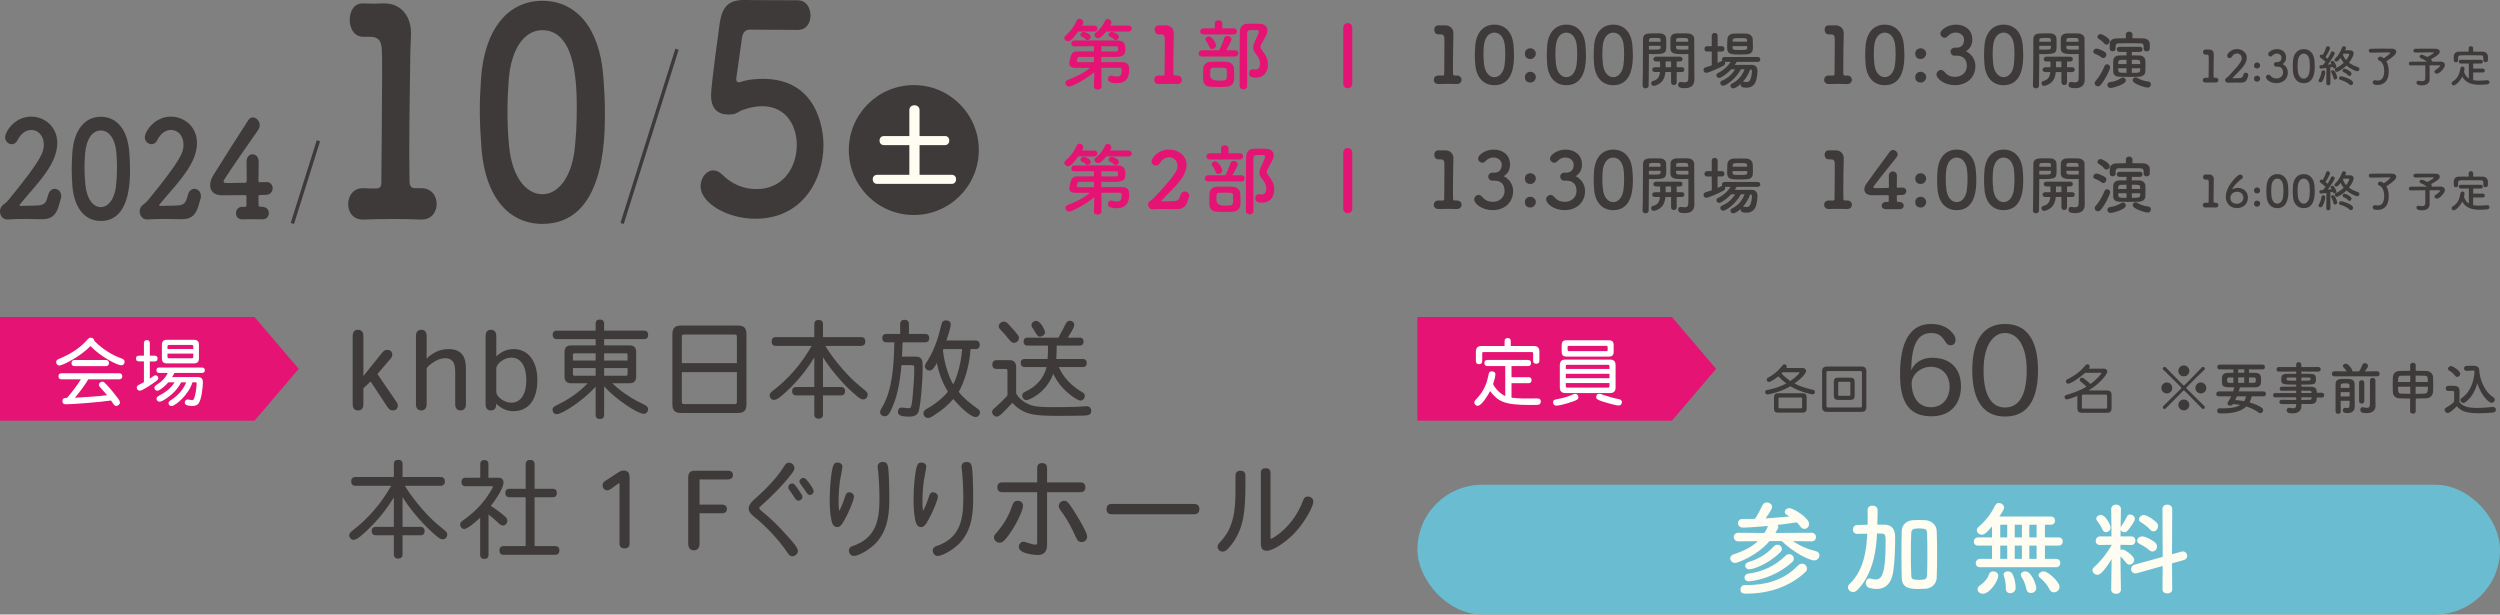 <?xml version="1.0" encoding="UTF-8"?>
<svg xmlns="http://www.w3.org/2000/svg" version="1.1" viewBox="0 0 1084.57 266.59">
  <rect x="0" y="0" width="1084.57" height="266.59" fill="#808080" stroke="none"/>
  <defs>
    <style>
      .cls-1 {
        fill: #3e3a39;
      }

      .cls-2 {
        fill: #fffcf2;
      }

      .cls-3 {
        fill: #fff;
      }

      .cls-4 {
        fill: #6abdd1;
      }

      .cls-5 {
        fill: #e51373;
      }

      .cls-6 {
        stroke: #e51373;
        stroke-linecap: round;
        stroke-width: 3.93px;
      }

      .cls-6, .cls-7 {
        fill: none;
        stroke-miterlimit: 10;
      }

      .cls-7 {
        stroke: #3e3a39;
        stroke-width: 1.501px;
      }
    </style>
  </defs>
  <!-- Generator: Adobe Illustrator 28.6.0, SVG Export Plug-In . SVG Version: 1.2.0 Build 709)  -->
  <g>
    <g id="_レイヤー_1" data-name="レイヤー_1">
      <g>
        <polygon class="cls-5" points="110.426 182.506 0 182.506 0 137.535 110.426 137.535 129.591 160.02 110.426 182.506"/>
        <g>
          <path class="cls-3" d="M52.829,155.54c.938.324,1.229.841,1.229,1.423,0,.873-.647,1.52-1.391,1.52-1.811,0-8.895-3.622-13.423-8.345-4.302,4.496-12.032,8.442-13.584,8.442-.712,0-1.294-.711-1.294-1.552,0-.744.518-1.035,1.488-1.456,5.692-2.361,9.573-5.337,11.999-8.183.582-.679,1.035-.905,1.52-.905.873,0,1.617.743,1.552,1.423,3.849,3.849,7.957,6.21,11.903,7.633ZM38.307,164.564c-1.132,2.005-3.881,5.757-5.822,7.989,3.526-.194,10.027-.582,14.005-1.1-.712-.841-1.779-2.005-2.879-3.234-.518-.55-.712-.906-.712-1.23,0-.711.744-1.423,1.488-1.423.646,0,1.067.485,1.681,1.132,1.876,1.973,3.72,4.269,5.078,6.081.55.744.873,1.261.873,1.908,0,.712-.809,1.423-1.585,1.423-.647,0-.97-.453-1.391-1.067-.291-.453-.646-.97-.873-1.294-4.528.712-16.883,1.65-19.503,1.65-1.002,0-1.585-.421-1.585-1.359,0-1.423,1.132-1.423,2.005-1.423,2.038-2.361,4.269-5.272,6.016-8.054h-8.442c-.906,0-1.294-.517-1.294-1.326,0-.776.388-1.294,1.294-1.294h25.066c.906,0,1.326.518,1.326,1.294,0,.809-.42,1.326-1.326,1.326h-13.423ZM32.356,158.839c-.938,0-1.326-.55-1.326-1.327s.388-1.326,1.326-1.326h13.584c.938,0,1.326.55,1.326,1.326s-.388,1.327-1.326,1.327h-13.584Z"/>
          <path class="cls-3" d="M64.992,154.311h2.135c.873,0,1.229.485,1.229,1.229,0,.776-.356,1.262-1.229,1.262h-2.135v7.471c.485-.324.873-.647,1.294-.906.421-.291.744-.55,1.229-.55.615,0,1.165.582,1.165,1.197,0,.453-.195.841-1.327,1.617-1.52,1.067-5.531,3.881-6.695,3.881-.679,0-1.327-.55-1.327-1.294,0-.518.227-.906.906-1.262.744-.388,1.553-.776,2.2-1.164v-8.991h-2.2c-.873,0-1.229-.485-1.229-1.262,0-.743.356-1.229,1.229-1.229h2.2v-5.498c0-.873.517-1.261,1.261-1.261.776,0,1.294.388,1.294,1.261v5.498ZM75.665,161.782c-.291.615-.614,1.262-1.003,1.811h11.126c1.52,0,2.232.712,2.232,2.232,0,2.005-.582,7.892-2.07,9.444-.453.453-1.164.841-2.264.841-1.52,0-3.525-.065-3.525-1.488,0-.744.55-1.327,1.261-1.327.323,0,1.617.292,1.908.292.356,0,.711-.162,1.003-1.035.743-2.361.97-5.369.97-6.081,0-.55-.065-.615-.615-.615h-1.197c-1.65,5.531-7.568,10.318-9.089,10.318-.744,0-1.294-.582-1.294-1.294,0-.55.323-.841,1.132-1.358,3.04-1.973,5.304-4.561,6.533-7.666h-2.167c-1.035,1.876-2.49,4.366-6.792,7.245-.841.55-1.811,1.164-2.62,1.164-.679,0-1.294-.485-1.294-1.294,0-.614.453-.938,1.229-1.391,1.747-.938,4.689-2.588,6.598-5.725h-2.684c-1.391,1.682-3.817,3.655-4.787,3.655-.841,0-1.261-.679-1.261-1.294,0-.485.162-.776,1.035-1.327,2.038-1.261,3.752-2.911,4.755-5.11h-3.784c-.809,0-1.132-.485-1.132-1.164s.323-1.164,1.132-1.164h18.694c.809,0,1.164.485,1.164,1.164s-.356,1.164-1.164,1.164h-12.032ZM70.231,149.589c0-1.456.712-2.168,2.167-2.168h11.773c1.456,0,2.135.712,2.135,2.168v5.886c0,1.488-.679,2.167-2.135,2.167h-11.773c-1.488,0-2.167-.679-2.167-2.167v-5.886ZM72.657,151.4h11.191v-1.035c0-.55-.162-.711-.711-.711h-9.768c-.55,0-.712.162-.712.711v1.035ZM72.657,153.405v1.294c0,.55.162.711.712.711h9.768c.55,0,.711-.162.711-.711v-1.294h-11.191Z"/>
        </g>
      </g>
      <g>
        <g>
          <path class="cls-5" d="M467.771,13.673c-2.714,3.831-3.731,4.204-4.409,4.204-.848,0-1.628-.644-1.628-1.39,0-.339.17-.712.577-1.051,2.205-1.899,3.629-3.933,4.851-6.577.237-.543.678-.746,1.153-.746.78,0,1.662.678,1.662,1.56,0,.203-.034.441-.169.678-.136.237-.272.475-.407.746h5.326c.916,0,1.39.644,1.39,1.288s-.474,1.288-1.39,1.288h-6.954ZM477.813,29.404l.034,8.171c0,.848-.848,1.288-1.662,1.288s-1.628-.407-1.628-1.22v-.068l.203-6.272c-3.629,3.085-9.667,6.238-10.855,6.238-.983,0-1.696-.78-1.696-1.56,0-.509.305-1.017,1.086-1.322,3.765-1.424,6.682-2.882,9.6-5.221h-6.208c-1.527,0-2.782-.441-2.782-1.865,0-.135,0-.305.034-.475.712-4.543,1.56-4.746,3.596-4.78,1.526-.034,4.24-.034,7.055-.034v-2.238c-3.29,0-6.547.034-8.514.068h-.034c-.848,0-1.289-.61-1.289-1.254s.441-1.288,1.357-1.288c2.103-.034,5.8-.034,9.464-.034s7.293,0,9.226.034c2.917.034,3.392,1.492,3.392,3.662,0,2-.17,3.458-4.512,3.458-1.255,0-3.494-.034-5.902-.034v2.306h9.023c2.103.034,3.087.915,3.087,3.051,0,2.543-.577,6.103-5.428,6.103-3.731,0-3.799-1.356-3.799-1.865,0-.746.508-1.458,1.357-1.458.136,0,.305,0,.475.068.543.17,1.357.339,2.103.339,1.187,0,2.035-.373,2.035-2.78,0-.78-.373-1.017-1.018-1.017h-7.801ZM474.59,24.658h-6.072c-.712,0-.95.034-1.086.644-.068.305-.169.712-.237.983,0,.068-.034.102-.034.17,0,.373.339.542.814.542,1.493,0,3.934-.034,6.614-.034v-2.306ZM471.774,17.402c-.271,0-.543-.102-.746-.339-.509-.61-1.052-.881-1.662-1.119-.441-.17-.645-.509-.645-.848,0-.61.611-1.254,1.458-1.254.17,0,3.019.678,3.019,2.17,0,.746-.747,1.39-1.425,1.39ZM479.881,13.673c-2.239,2.882-3.222,2.882-3.494,2.882-.848,0-1.56-.644-1.56-1.356,0-.339.169-.712.577-1.051,1.764-1.424,2.849-2.712,4.07-5.221.237-.509.644-.712,1.052-.712.78,0,1.628.712,1.628,1.56,0,.305-.102.678-.543,1.322h8.005c.916,0,1.391.644,1.391,1.288s-.475,1.288-1.391,1.288h-9.735ZM477.778,22.318c2.612,0,4.986.034,6.174.034.848,0,1.119-.17,1.119-1.085,0-1.187-.305-1.187-1.119-1.187-1.425-.034-3.663-.034-6.174-.034v2.271ZM483.986,17.402c-.272,0-.543-.102-.747-.339-.508-.61-1.052-.881-1.662-1.119-.441-.17-.645-.509-.645-.848,0-.61.611-1.254,1.459-1.254.169,0,3.019.678,3.019,2.17,0,.746-.746,1.39-1.424,1.39Z"/>
          <path class="cls-5" d="M510.549,32.76h.068c1.458,0,2.137.915,2.137,1.865,0,.915-.678,1.831-2.035,1.831h-.136c-.916-.034-2.273-.068-3.595-.068-1.628,0-3.257.034-4.105.068-1.255.068-2.171-.644-2.171-1.831,0-.949.678-1.865,2.002-1.865h.169c.373.034,1.052.034,1.561.034.644,0,.78-.204.78-.814.034-3.797.102-9.154.102-12.51,0-1.424,0-2.475-.034-2.916-.034-1.051-.373-1.593-1.493-1.627h-.814c-1.527.102-2.069-1.085-2.069-2,0-.983.577-1.932,1.764-1.932h.136c.407,0,.848.034,1.323.034.441,0,.882-.034,1.187-.034h.305c2.239,0,3.63,1.458,3.63,3.526v.068c0,.61-.102,1.593-.102,2.848-.034,2.814-.136,6.95-.136,11.29,0,1.051.034,2.136.034,3.187,0,.509.17.848.712.848h.78Z"/>
          <path class="cls-5" d="M521.473,24.522c-1.018,0-1.493-.644-1.493-1.288,0-.712.509-1.424,1.493-1.424h7.429c.678-1.187,1.696-3.56,2.137-5.153.204-.78.814-1.085,1.425-1.085.848,0,1.798.644,1.798,1.492,0,.475-1.255,3.017-2.307,4.746h3.867c.949,0,1.424.678,1.424,1.356s-.475,1.356-1.424,1.356h-14.349ZM522.185,14.961c-1.052,0-1.527-.644-1.527-1.288,0-.678.543-1.39,1.527-1.39h4.85l-.034-2.068v-.034c0-.949.814-1.39,1.628-1.39s1.628.475,1.628,1.39v.034l-.034,2.068h4.918c.984,0,1.459.678,1.459,1.322,0,.678-.475,1.356-1.459,1.356h-12.957ZM528.867,37.744c-1.357,0-2.714-.034-3.731-.102-2.205-.136-3.121-1.458-3.189-3.119-.034-.712-.034-1.322-.034-1.898,0-.949.034-1.763.068-2.78.068-1.729,1.255-2.949,3.087-3.051.949-.034,2.103-.068,3.222-.068,1.391,0,2.782.034,3.799.068,1.662.068,3.189,1.22,3.257,2.916.034,1.22.102,2.271.102,3.356,0,1.831,0,4.306-3.324,4.577-.882.068-2.069.102-3.257.102ZM524.661,20.352c-.475-1.221-.949-2.034-1.391-2.543-.237-.271-.339-.542-.339-.814,0-.678.747-1.22,1.493-1.22,1.391,0,3.121,2.984,3.121,3.865,0,.915-.848,1.661-1.628,1.661-.508,0-.983-.305-1.255-.949ZM532.226,30.455c-.068-1.085-.611-1.085-3.629-1.085-.882,0-1.73,0-2.341.034-1.187.034-1.255.644-1.255,3.085q0,2.509,3.663,2.509c3.562,0,3.596-.102,3.596-2.984,0-.474,0-.983-.034-1.559ZM541.859,31.743c0-.848.577-1.695,1.493-1.695.102,0,.237,0,.339.034.339.068.644.102.949.102.577,0,2.002-.135,2.002-2.576,0-1.627-.848-3.018-1.933-4.407-.78-.949-1.052-1.797-1.052-2.611,0-.949.373-1.831.814-2.78,1.187-2.509,1.662-3.56,1.662-4.068,0-.712-.475-.712-2.34-.712-.543,0-1.086,0-1.561.034-.746.034-1.187.61-1.187,1.322-.034,2.034-.034,4.102-.034,6.204,0,4.509.034,9.188.034,13.934v2.78c0,.983-.814,1.492-1.594,1.492-.848,0-1.662-.509-1.662-1.492,0-14.409.034-18.952.102-23.393.034-2.17,1.12-3.56,3.358-3.594.916-.034,1.899-.034,2.951-.034.747,0,1.493,0,2.239.034,2.273.068,3.392,1.254,3.392,2.848,0,1.288-.373,2.034-2.374,5.526-.441.746-.645,1.22-.645,1.661,0,.542.306.983.916,1.763,1.255,1.661,2.341,3.323,2.341,5.899,0,3.492-2.002,5.696-5.292,5.696-1.56,0-2.917-.339-2.917-1.967Z"/>
        </g>
        <line class="cls-6" x1="584.69" y1="11.955" x2="584.69" y2="36.319"/>
        <g>
          <path class="cls-1" d="M631.859,32.759h.136c1.39,0,2.069.949,2.069,1.865s-.712,1.831-2.069,1.831h-.136c-.916-.034-2.239-.068-3.596-.068-1.594,0-3.223.034-4.07.068-1.255.068-2.171-.644-2.171-1.831,0-.949.678-1.865,2.001-1.865h.17c.373.034,1.052.034,1.56.034.645,0,.78-.204.78-.814.034-3.797.102-9.154.102-12.51,0-1.424,0-2.475-.034-2.916-.034-1.051-.373-1.593-1.493-1.627h-.814c-1.527.102-2.069-1.085-2.069-2,0-.983.577-1.932,1.764-1.932h.135c.407,0,.848.034,1.323.034.441,0,.882-.034,1.187-.034h.305c2.239,0,3.595,1.458,3.595,3.526v.068c0,.61-.068,1.593-.068,2.848-.034,2.814-.136,6.95-.136,11.29,0,1.051.034,2.136.034,3.187,0,.509.169.848.712.848h.78Z"/>
          <path class="cls-1" d="M640.035,28.183c-.135-1.458-.203-2.882-.203-4.306,0-1.322.068-2.645.17-4.034.475-5.899,3.697-9.154,8.31-9.154,4.545,0,7.734,3.085,8.277,8.747.135,1.492.237,2.983.237,4.441,0,3.288-.102,13.087-8.514,13.087-4.512,0-7.734-3.085-8.277-8.781ZM652.721,28.318c.204-1.492.306-3.153.306-4.814,0-1.254-.068-2.509-.17-3.661-.339-3.56-2.103-5.696-4.545-5.696s-4.24,2.17-4.579,5.831c-.102,1.153-.169,2.339-.169,3.492,0,1.492.102,3.017.271,4.475.407,3.458,2.239,5.526,4.478,5.526,2.137,0,3.935-1.932,4.409-5.153Z"/>
          <path class="cls-1" d="M661.542,23.233c0-1.661,1.425-2.305,2.375-2.305,1.119,0,2.374.949,2.374,2.271,0,1.22-.984,2.407-2.374,2.407-.916,0-2.375-.407-2.375-2.373ZM661.542,33.437c0-1.661,1.425-2.305,2.375-2.305,1.119,0,2.374.949,2.374,2.271,0,1.221-.984,2.407-2.374,2.407-.916,0-2.375-.407-2.375-2.373Z"/>
          <path class="cls-1" d="M671.244,28.183c-.135-1.458-.203-2.882-.203-4.306,0-1.322.068-2.645.17-4.034.475-5.899,3.697-9.154,8.31-9.154,4.545,0,7.734,3.085,8.277,8.747.135,1.492.237,2.983.237,4.441,0,3.288-.102,13.087-8.514,13.087-4.512,0-7.734-3.085-8.277-8.781ZM683.93,28.318c.204-1.492.306-3.153.306-4.814,0-1.254-.068-2.509-.17-3.661-.339-3.56-2.103-5.696-4.545-5.696s-4.24,2.17-4.579,5.831c-.102,1.153-.169,2.339-.169,3.492,0,1.492.102,3.017.271,4.475.407,3.458,2.239,5.526,4.478,5.526,2.137,0,3.935-1.932,4.409-5.153Z"/>
          <path class="cls-1" d="M691.597,28.183c-.135-1.458-.203-2.882-.203-4.306,0-1.322.068-2.645.17-4.034.475-5.899,3.697-9.154,8.31-9.154,4.545,0,7.734,3.085,8.277,8.747.135,1.492.237,2.983.237,4.441,0,3.288-.102,13.087-8.514,13.087-4.512,0-7.734-3.085-8.277-8.781ZM704.284,28.318c.204-1.492.306-3.153.306-4.814,0-1.254-.068-2.509-.17-3.661-.339-3.56-2.103-5.696-4.545-5.696s-4.24,2.17-4.579,5.831c-.102,1.153-.169,2.339-.169,3.492,0,1.492.102,3.017.271,4.475.407,3.458,2.239,5.526,4.478,5.526,2.137,0,3.935-1.932,4.409-5.153Z"/>
          <path class="cls-1" d="M715.344,25.933c0,3.085-.028,7.246-.11,11.185,0,.799-.689,1.212-1.35,1.212-.634,0-1.296-.413-1.296-1.157v-.055c.193-5.097.138-14.216.193-20.029,0-2.535,1.682-2.617,4.741-2.617,1.103,0,2.232,0,2.756.027,1.406.055,2.481.909,2.536,2.122.027.936.055,1.901.055,2.837,0,3.389-.028,4.023-5.596,4.023-.744,0-1.433-.028-1.929-.055v2.507ZM720.416,18.108c0-.303-.027-.578-.027-.826-.055-.799-.358-.826-2.481-.826-2.288,0-2.481.055-2.536,1.047,0,.193-.028.386-.028.606h5.072ZM715.344,19.872v1.625c.414.028,1.241.028,2.095.028,2.729,0,2.922-.11,2.95-.854,0-.248.027-.523.027-.799h-5.072ZM727.39,31.25v4.491c0,.772-.606,1.157-1.213,1.157s-1.213-.386-1.213-1.157v-4.491h-2.453c-.303,2.948-1.406,4.987-4.52,5.923-.193.055-.359.083-.524.083-.772,0-1.157-.579-1.157-1.13,0-.468.276-.909.799-1.019,2.178-.468,2.839-1.984,3.032-3.857h-2.15c-.827,0-1.213-.496-1.213-1.019s.441-1.075,1.213-1.075h2.232v-.441c0-.716-.027-1.405-.055-2.039h-1.682c-.827,0-1.213-.496-1.213-1.019s.441-1.075,1.213-1.075h10.309c.772,0,1.13.524,1.13,1.047s-.358,1.047-1.13,1.047h-1.406v2.479h2.206c.771,0,1.13.524,1.13,1.047s-.358,1.047-1.13,1.047h-2.206ZM724.964,26.677h-2.37v2.479h2.37v-2.479ZM730.422,23.481c-3.473,0-5.651-.028-5.734-2.342-.027-.524-.027-1.102-.027-1.681,0-.936.027-1.901.055-2.837.055-1.212,1.075-2.066,2.481-2.122.524-.027,1.709-.027,2.839-.027.827,0,1.599,0,2.067.027,2.067.11,2.894,1.157,2.894,2.369v2.039c0,4.133.055,8.651.055,12.177,0,1.322.027,2.479.027,3.444,0,1.984-.964,3.719-4.08,3.719-1.874,0-2.977-.248-2.977-1.515,0-.606.414-1.212,1.13-1.212.083,0,.138.028.221.028.551.083,1.048.165,1.489.165.91,0,1.543-.331,1.571-1.681.028-1.102.055-2.369.055-3.664,0-1.984-.027-4.077-.027-5.813v-1.13c-.496.027-1.241.055-2.04.055ZM732.407,18.108c0-1.625-.11-1.653-2.619-1.653-2.288,0-2.591.027-2.646.854,0,.248-.028.523-.028.799h5.292ZM732.462,19.872h-5.348c0,.276.028.551.028.799.028.854.634.854,3.087.854.91,0,1.847,0,2.233-.028v-1.625Z"/>
          <path class="cls-1" d="M753.464,26.842c-.276.441-.578.882-.882,1.323,1.599-.028,3.583-.028,5.347-.028h2.013c1.626.028,2.508.992,2.508,2.755,0,1.102-.331,3.416-.744,4.463-.717,1.846-2.206,2.7-4.052,2.7-1.764,0-2.508-.386-2.508-1.378,0-.083,0-.165.028-.248-1.406,1.295-2.701,1.928-3.225,1.928-.744,0-1.241-.578-1.241-1.157,0-.358.193-.744.662-.964,2.729-1.378,4.273-3.224,5.485-6.171h-1.599c-2.315,4.27-6.423,7.135-7.746,7.135-.744,0-1.213-.606-1.213-1.212,0-.386.193-.744.634-.937,2.508-1.075,4.41-2.7,5.788-4.986-.578,0-1.157.027-1.682.027-1.489,1.625-4.245,3.719-5.182,3.719-.717,0-1.24-.606-1.24-1.185,0-.331.193-.661.606-.882,2.563-1.323,4.162-2.755,5.596-4.904h-2.536c.083.165.138.331.138.524,0,.413-.221.854-.772,1.157-2.04,1.075-6.423,3.058-7.415,3.058-.772,0-1.185-.606-1.185-1.212,0-.496.276-1.019.91-1.185.882-.248,1.791-.551,2.674-.854l-.028-5.978h-2.04c-.771,0-1.13-.551-1.13-1.102,0-.606.414-1.212,1.13-1.212h2.04v-4.574c0-.799.634-1.185,1.268-1.185.661,0,1.296.386,1.296,1.185v4.574h1.874c.717,0,1.075.578,1.075,1.157s-.358,1.157-1.075,1.157h-1.902v4.959c.606-.275,1.157-.524,1.682-.799.138-.055.248-.11.358-.138-.11-.165-.165-.358-.165-.551,0-.551.413-1.102,1.157-1.102h14.389c.744,0,1.103.524,1.103,1.047,0,.551-.358,1.075-1.103,1.075h-9.096ZM757.792,23.563c-.91.055-1.93.083-2.95.083-4.465,0-5.568-.165-5.568-3.306,0-1.074.055-2.342.11-3.334.055-1.212.965-2.369,2.701-2.424.937-.027,1.902-.055,2.839-.055.964,0,1.902.027,2.784.055,1.378.055,2.563,1.102,2.646,2.232.083.882.11,1.956.11,2.975,0,.496,0,.992-.028,1.433-.055,1.433-1.075,2.259-2.646,2.342ZM757.985,20.009h-6.368c0,1.625.028,1.681,3.115,1.681,2.977,0,3.225-.083,3.253-.964v-.716ZM757.93,17.613c-.055-1.047-.22-1.075-3.032-1.075-2.839,0-3.142,0-3.198,1.102l-.027.441h6.285l-.028-.468ZM756.138,35.438c.055,0,.11-.027.192-.027.083,0,.166.027.276.055.386.083.717.138,1.02.138,1.075,0,2.095-.413,2.426-4.491v-.138c0-.578-.276-.854-.744-.909-.689,1.928-1.791,3.829-3.169,5.372Z"/>
        </g>
        <g>
          <path class="cls-1" d="M801.201,32.76h.136c1.39,0,2.069.949,2.069,1.865s-.712,1.831-2.069,1.831h-.136c-.916-.034-2.239-.068-3.596-.068-1.594,0-3.223.034-4.07.068-1.255.068-2.171-.644-2.171-1.831,0-.949.678-1.865,2.001-1.865h.17c.373.034,1.052.034,1.56.034.645,0,.78-.204.78-.814.034-3.797.102-9.154.102-12.51,0-1.424,0-2.475-.034-2.916-.034-1.051-.373-1.593-1.493-1.627h-.814c-1.527.102-2.069-1.085-2.069-2,0-.983.577-1.932,1.764-1.932h.135c.407,0,.848.034,1.323.034.441,0,.882-.034,1.187-.034h.305c2.239,0,3.595,1.458,3.595,3.526v.068c0,.61-.068,1.593-.068,2.848-.034,2.814-.136,6.95-.136,11.29,0,1.051.034,2.136.034,3.187,0,.509.169.848.712.848h.78Z"/>
          <path class="cls-1" d="M809.377,28.184c-.135-1.458-.203-2.882-.203-4.306,0-1.322.068-2.645.17-4.034.475-5.899,3.697-9.154,8.31-9.154,4.545,0,7.734,3.085,8.277,8.747.135,1.492.237,2.983.237,4.441,0,3.288-.102,13.087-8.514,13.087-4.512,0-7.734-3.085-8.277-8.781ZM822.064,28.319c.204-1.492.306-3.153.306-4.814,0-1.254-.068-2.509-.17-3.661-.339-3.56-2.103-5.696-4.545-5.696s-4.24,2.17-4.579,5.831c-.102,1.153-.169,2.339-.169,3.492,0,1.492.102,3.017.271,4.475.407,3.458,2.239,5.526,4.478,5.526,2.137,0,3.935-1.932,4.409-5.153Z"/>
          <path class="cls-1" d="M830.884,23.234c0-1.661,1.425-2.305,2.375-2.305,1.119,0,2.374.949,2.374,2.271,0,1.22-.984,2.407-2.374,2.407-.916,0-2.375-.407-2.375-2.373ZM830.884,33.438c0-1.661,1.425-2.305,2.375-2.305,1.119,0,2.374.949,2.374,2.271,0,1.221-.984,2.407-2.374,2.407-.916,0-2.375-.407-2.375-2.373Z"/>
          <path class="cls-1" d="M848.931,20.691c2.069-.068,3.121-1.424,3.121-3.458v-.102c0-1.458-1.391-3.017-3.595-3.017-1.832,0-2.952,1.017-3.663,1.763-.339.373-.747.509-1.153.509-.95,0-1.866-.848-1.866-1.831,0-1.39,2.815-3.865,6.852-3.865,3.562,0,7.022,2.034,7.022,6.509,0,2.306-1.086,4.102-2.782,5.018.508.237,4.104,1.932,4.104,6.543,0,4.781-3.663,8.171-8.785,8.171-5.156,0-8.107-3.085-8.107-4.577,0-1.051.95-2,1.968-2,.441,0,.916.203,1.323.644,1.527,1.695,2.612,2.339,4.986,2.339,2.477,0,4.919-1.797,4.919-4.645,0-4.136-2.951-4.543-4.511-4.543h-.305c-.204,0-.373.034-.509.034-1.052,0-1.764-.915-1.764-1.763s.678-1.729,1.73-1.729h1.018Z"/>
          <path class="cls-1" d="M860.94,28.184c-.135-1.458-.203-2.882-.203-4.306,0-1.322.068-2.645.17-4.034.475-5.899,3.697-9.154,8.31-9.154,4.545,0,7.734,3.085,8.277,8.747.135,1.492.237,2.983.237,4.441,0,3.288-.102,13.087-8.514,13.087-4.512,0-7.734-3.085-8.277-8.781ZM873.626,28.319c.204-1.492.306-3.153.306-4.814,0-1.254-.068-2.509-.17-3.661-.339-3.56-2.103-5.696-4.545-5.696s-4.24,2.17-4.579,5.831c-.102,1.153-.169,2.339-.169,3.492,0,1.492.102,3.017.271,4.475.407,3.458,2.239,5.526,4.478,5.526,2.137,0,3.935-1.932,4.409-5.153Z"/>
          <path class="cls-1" d="M884.687,25.934c0,3.085-.028,7.246-.11,11.185,0,.799-.689,1.212-1.35,1.212-.634,0-1.296-.413-1.296-1.157v-.055c.193-5.097.138-14.216.193-20.029,0-2.535,1.682-2.617,4.741-2.617,1.103,0,2.232,0,2.756.027,1.406.055,2.481.909,2.536,2.122.027.936.055,1.901.055,2.837,0,3.389-.028,4.023-5.596,4.023-.744,0-1.433-.028-1.929-.055v2.507ZM889.758,18.109c0-.303-.027-.578-.027-.826-.055-.799-.358-.826-2.481-.826-2.288,0-2.481.055-2.536,1.047,0,.193-.028.386-.028.606h5.072ZM884.687,19.873v1.625c.414.028,1.241.028,2.095.028,2.729,0,2.922-.11,2.95-.854,0-.248.027-.523.027-.799h-5.072ZM896.732,31.251v4.491c0,.772-.606,1.157-1.213,1.157s-1.213-.386-1.213-1.157v-4.491h-2.453c-.303,2.948-1.406,4.987-4.52,5.923-.193.055-.359.083-.524.083-.772,0-1.157-.579-1.157-1.13,0-.468.276-.909.799-1.019,2.178-.468,2.839-1.984,3.032-3.857h-2.15c-.827,0-1.213-.496-1.213-1.019s.441-1.075,1.213-1.075h2.232v-.441c0-.716-.027-1.405-.055-2.039h-1.682c-.827,0-1.213-.496-1.213-1.019s.441-1.075,1.213-1.075h10.309c.772,0,1.13.524,1.13,1.047s-.358,1.047-1.13,1.047h-1.406v2.479h2.206c.771,0,1.13.524,1.13,1.047s-.358,1.047-1.13,1.047h-2.206ZM894.306,26.678h-2.37v2.479h2.37v-2.479ZM899.765,23.482c-3.473,0-5.651-.028-5.734-2.342-.027-.524-.027-1.102-.027-1.681,0-.936.027-1.901.055-2.837.055-1.212,1.075-2.066,2.481-2.122.524-.027,1.709-.027,2.839-.027.827,0,1.599,0,2.067.027,2.067.11,2.894,1.157,2.894,2.369v2.039c0,4.133.055,8.651.055,12.177,0,1.322.027,2.479.027,3.444,0,1.984-.964,3.719-4.08,3.719-1.874,0-2.977-.248-2.977-1.515,0-.606.414-1.212,1.13-1.212.083,0,.138.028.221.028.551.083,1.048.165,1.489.165.91,0,1.543-.331,1.571-1.681.028-1.102.055-2.369.055-3.664,0-1.984-.027-4.077-.027-5.813v-1.13c-.496.027-1.241.055-2.04.055ZM901.749,18.109c0-1.625-.11-1.653-2.619-1.653-2.288,0-2.591.027-2.646.854,0,.248-.028.523-.028.799h5.292ZM901.804,19.873h-5.348c0,.276.028.551.028.799.028.854.634.854,3.087.854.91,0,1.847,0,2.233-.028v-1.625Z"/>
          <path class="cls-1" d="M911.726,24.915c-.965-.744-1.93-1.24-2.922-1.598-.496-.165-.689-.523-.689-.909,0-.634.551-1.323,1.35-1.323,1.213,0,3.528,1.35,3.721,1.488.441.303.606.716.606,1.13,0,.744-.578,1.488-1.296,1.488-.248,0-.524-.083-.771-.275ZM910.099,37.45c-.744,0-1.378-.634-1.378-1.35,0-.303.11-.634.358-.909,1.516-1.68,2.867-3.94,3.942-6.557.22-.524.634-.744,1.103-.744.634,0,1.296.468,1.296,1.267,0,1.047-2.15,5.483-4.052,7.659-.414.441-.855.634-1.268.634ZM912.939,18.909c-.772-.937-1.82-1.653-2.481-2.066-.358-.22-.524-.524-.524-.826,0-.634.634-1.24,1.378-1.24.689,0,3.942,1.708,3.942,3.113,0,.772-.689,1.488-1.406,1.488-.303,0-.634-.138-.91-.468ZM915.612,38.166c-.882,0-1.378-.661-1.378-1.322,0-.579.385-1.157,1.24-1.24,1.682-.165,3.611-.936,4.769-1.735.248-.165.496-.248.744-.248.689,0,1.268.634,1.268,1.295,0,1.736-5.651,3.251-6.643,3.251ZM929.973,21.14v-.992c0-1.019-.358-1.323-1.35-1.35-1.13-.028-2.95-.055-4.769-.055-1.792,0-3.583.027-4.603.055-1.13.027-1.379.331-1.434,1.35v.964c0,.771-.662,1.157-1.296,1.157s-1.268-.386-1.268-1.157v-1.378c0-1.185.027-3.003,3.06-3.085,1.047-.027,2.453-.055,3.969-.055l-.028-1.57v-.027c0-.854.717-1.295,1.434-1.295s1.433.441,1.433,1.295v.027l-.027,1.543c1.764,0,3.446.027,4.658.083,1.764.083,2.894.964,2.894,2.535v1.929c-.055.771-.717,1.185-1.406,1.185-.634,0-1.268-.386-1.268-1.129v-.028ZM924.846,22.518v1.515c1.158,0,2.315,0,3.363.027,1.461.028,2.453,1.13,2.508,2.176.028.606.055,1.35.055,2.122,0,.936-.027,1.873-.055,2.672-.055,1.295-1.157,2.204-2.756,2.259-1.351.055-2.701.083-4.025.083-1.543,0-3.06-.028-4.493-.083-1.737-.055-2.619-.854-2.674-2.232-.027-.826-.027-1.625-.027-2.397s0-1.543.027-2.232c.055-1.13.717-2.314,2.619-2.369.882-.027,1.957-.027,3.142-.027v-1.515h-3.032c-.772,0-1.185-.551-1.185-1.102s.413-1.102,1.185-1.102h8.876c.744,0,1.103.551,1.103,1.102s-.358,1.102-1.103,1.102h-3.528ZM922.531,25.934c-.882,0-1.736,0-2.453.027-.8.028-1.103.524-1.13,1.047,0,.248-.028.496-.028.771h3.611v-1.846ZM922.531,29.626h-3.611c0,1.901.028,1.984,3.611,1.984v-1.984ZM928.485,27.78c0-.275-.028-.551-.028-.799-.055-1.047-.331-1.047-3.611-1.047v1.846h3.639ZM924.846,29.626v1.984c3.611,0,3.639-.083,3.639-1.984h-3.639ZM925.701,35.687c-.331-.248-.469-.579-.469-.909,0-.634.551-1.24,1.241-1.24.22,0,.469.055.717.22,1.185.772,3.06,1.46,4.741,1.598.827.083,1.185.661,1.185,1.24,0,.689-.496,1.405-1.35,1.405-1.02,0-4.3-.937-6.064-2.314Z"/>
        </g>
        <g>
          <path class="cls-1" d="M961.161,33.729h.077c.782,0,1.163.534,1.163,1.049s-.4,1.03-1.163,1.03h-.077c-.515-.019-1.259-.038-2.022-.038-.897,0-1.813.019-2.289.038-.706.038-1.221-.362-1.221-1.03,0-.534.381-1.049,1.126-1.049h.095c.21.019.591.019.878.019.362,0,.439-.114.439-.457.019-2.135.057-5.148.057-7.036,0-.8,0-1.392-.019-1.64-.019-.591-.21-.896-.84-.915h-.458c-.859.057-1.164-.61-1.164-1.125,0-.553.324-1.087.992-1.087h.076c.229,0,.477.019.744.019.248,0,.496-.019.667-.019h.172c1.259,0,2.022.82,2.022,1.983v.038c0,.343-.038.896-.038,1.602-.019,1.583-.076,3.909-.076,6.349,0,.591.019,1.201.019,1.792,0,.286.095.476.4.476h.439Z"/>
          <path class="cls-1" d="M974.957,33.977c-.4,1.182-1.087,1.868-2.652,1.868h-.191c-.782-.019-1.621-.038-2.461-.038-1.087,0-2.156.019-3.033.076h-.076c-.725,0-1.202-.534-1.202-1.125,0-.534.286-.82.667-1.049.229-.152.496-.343.725-.591,5.666-5.987,5.78-6.864,5.78-7.875,0-1.258-.953-2.059-2.041-2.059-.801,0-1.679.438-2.27,1.468-.229.4-.592.553-.935.553-.553,0-1.087-.4-1.087-.972,0-.801,1.545-2.937,4.274-2.937,2.175,0,4.273,1.411,4.273,3.737,0,1.068-.42,2.288-1.45,3.68-1.374,1.85-3.129,3.375-4.693,5.053-.038.038-.057.076-.057.114,0,.039.038.077.153.077.668-.038,2.175,0,3.072-.077,1.087-.095,1.202-.61,1.488-1.487.191-.61.63-.857,1.068-.857.534,0,1.068.4,1.068,1.029,0,.115-.019.248-.076.401l-.344,1.011Z"/>
          <path class="cls-1" d="M977.859,28.371c0-.934.801-1.297,1.335-1.297.63,0,1.336.534,1.336,1.278,0,.687-.554,1.354-1.336,1.354-.515,0-1.335-.229-1.335-1.335ZM977.859,34.11c0-.934.801-1.297,1.335-1.297.63,0,1.336.534,1.336,1.278,0,.686-.554,1.354-1.336,1.354-.515,0-1.335-.229-1.335-1.335Z"/>
          <path class="cls-1" d="M988.01,26.941c1.164-.038,1.755-.801,1.755-1.945v-.057c0-.82-.782-1.697-2.022-1.697-1.03,0-1.66.572-2.061.992-.191.21-.42.286-.649.286-.534,0-1.049-.477-1.049-1.03,0-.782,1.584-2.174,3.854-2.174,2.003,0,3.949,1.144,3.949,3.661,0,1.297-.611,2.307-1.564,2.822.286.133,2.308,1.086,2.308,3.68,0,2.688-2.06,4.595-4.941,4.595-2.9,0-4.559-1.735-4.559-2.574,0-.591.534-1.125,1.107-1.125.248,0,.515.114.744.363.859.953,1.469,1.316,2.804,1.316,1.393,0,2.767-1.011,2.767-2.612,0-2.326-1.66-2.555-2.537-2.555h-.172c-.115,0-.21.019-.287.019-.591,0-.992-.515-.992-.991s.382-.973.973-.973h.573Z"/>
          <path class="cls-1" d="M994.766,31.155c-.076-.82-.114-1.621-.114-2.422,0-.743.038-1.487.095-2.269.267-3.317,2.08-5.148,4.674-5.148,2.556,0,4.349,1.735,4.655,4.919.076.839.133,1.678.133,2.498,0,1.85-.057,7.36-4.789,7.36-2.537,0-4.35-1.735-4.655-4.938ZM1001.901,31.231c.114-.839.172-1.773.172-2.707,0-.705-.038-1.411-.095-2.059-.191-2.002-1.183-3.203-2.556-3.203s-2.385,1.22-2.575,3.279c-.057.649-.095,1.316-.095,1.964,0,.839.057,1.697.153,2.517.229,1.945,1.259,3.108,2.518,3.108,1.202,0,2.213-1.087,2.48-2.898Z"/>
          <path class="cls-1" d="M1006.691,35.712c-.439,0-.839-.286-.839-.725,0-.152.057-.324.172-.515.534-.858.992-2.193,1.126-3.28.057-.457.4-.667.763-.667.439,0,.878.305.878.839s-.553,2.822-1.259,3.89c-.21.324-.534.457-.84.457ZM1009.209,36.112l.057-6.635c-1.145.172-2.27.286-2.347.286-.458,0-.706-.381-.706-.763,0-.343.21-.686.61-.705.268-.019.592-.038.935-.057.362-.4.744-.896,1.126-1.43-.648-.649-1.698-1.449-2.156-1.755-.248-.172-.362-.4-.362-.629,0-.382.305-.744.744-.744.133,0,.229.019.553.191.534-.858,1.202-2.231,1.45-3.26.095-.382.42-.534.744-.534.477,0,.973.305.973.782,0,.762-1.66,3.509-1.927,3.89.305.248.592.496.859.744.591-.954,1.126-1.945,1.45-2.727.133-.343.42-.476.706-.476.458,0,.953.343.953.839,0,.553-1.64,3.127-3.033,4.9.648-.076,1.24-.133,1.679-.191-.095-.172-.21-.306-.305-.439-.095-.114-.133-.248-.133-.362,0-.362.4-.649.782-.649.839,0,1.717,2.079,1.717,2.498,0,.496-.458.839-.859.839-.267,0-.534-.133-.667-.706-.268.058-.649.115-1.087.191l.038,6.902c0,.591-.458.896-.916.896-.439,0-.878-.286-.878-.877v-.019ZM1012.3,33.824c-.133-.8-.554-1.792-.878-2.345-.095-.153-.133-.286-.133-.42,0-.362.343-.61.725-.61,1.145,0,1.946,2.86,1.946,3.107,0,.591-.477.954-.935.954-.324,0-.648-.21-.725-.687ZM1013.75,31.174c-.496,0-.821-.419-.821-.877,0-.306.172-.63.573-.82,1.259-.572,2.366-1.373,3.262-2.25-.554-.649-1.011-1.354-1.336-2.098-1.202,1.583-1.602,1.602-1.85,1.602-.439,0-.84-.325-.84-.725,0-.191.076-.381.286-.572,1.279-1.144,2.289-2.841,3.015-4.786.153-.42.477-.572.782-.572.477,0,.934.324.934.782,0,.152-.038.248-.381.973.668-.019,1.374-.019,2.099-.019.801,0,1.602.438,1.602,1.392,0,.82-.878,2.517-2.022,3.985,1.107.82,2.461,1.468,3.873,1.926.458.152.667.496.667.839,0,.477-.381.973-.992.973-.305,0-2.48-.667-4.636-2.517-1.907,1.907-3.815,2.765-4.216,2.765ZM1019.283,36.684c-1.068-.973-2.576-1.659-3.95-2.04-.42-.114-.61-.4-.61-.705,0-.42.381-.858.935-.858.458,0,5.189,1.278,5.189,2.879,0,.534-.439.992-.935.992-.191,0-.42-.076-.629-.267ZM1018.691,32.661c-.534-.591-1.126-1.01-1.946-1.334-.344-.133-.477-.381-.477-.648,0-.419.343-.858.84-.858.553,0,3.052,1.125,3.052,2.154,0,.496-.42.973-.896.973-.191,0-.401-.095-.573-.286ZM1019.149,23.547c0-.172-.095-.267-.362-.267-.686,0-1.469.019-2.156.019-.057.114-.133.229-.191.324.248.915.725,1.716,1.374,2.441.859-1.087,1.335-2.136,1.335-2.517Z"/>
          <path class="cls-1" d="M1036.304,30.869c0,5.186-3.053,5.987-4.846,5.987-.782,0-2.118-.038-2.118-1.106,0-.476.343-.954.935-.954.095,0,.191.019.286.038.324.076.649.114.954.114,1.736,0,2.823-1.22,2.823-4.194,0-1.869-.591-3.909-2.308-4.576-.324-.133-.458-.362-.458-.629,0-.458.439-.992,1.049-.992.439,0,1.049.324,1.564.724.801-.534,2.804-2.021,2.804-2.345,0-.096-.095-.172-.286-.172-.515-.019-1.183-.019-1.927-.019-2.022,0-4.579.038-6.219.095h-.038c-.573,0-.878-.419-.878-.839s.286-.839.897-.858c1.183-.038,2.938-.057,4.674-.057s3.453.019,4.579.038c1.183.019,1.775.649,1.775,1.373,0,.4-.172.82-.534,1.201-.954,1.011-2.842,2.345-3.739,2.899.706,1.201,1.011,2.765,1.011,4.271Z"/>
          <path class="cls-1" d="M1054.051,34.396v.038c0,1.258-.859,2.593-3.282,2.593-.763,0-2.442-.019-2.442-1.163,0-.438.305-.858.84-.858.076,0,.172.019.267.038.515.115.954.172,1.316.172.992,0,1.412-.439,1.412-1.201v-5.682c-2.499.019-5.075.038-6.353.057h-.019c-.496,0-.763-.4-.763-.801s.268-.8.763-.8c1.374-.019,4.331-.038,7.135-.057-.821-.591-2.003-1.201-2.766-1.507-.363-.133-.496-.381-.496-.648,0-.4.382-.839.916-.839.458,0,1.812.649,2.461.992.038-.019,2.823-1.487,2.823-1.888,0-.095-.076-.133-1.736-.133-1.813,0-4.674.038-6.143.095h-.057c-.611,0-.935-.4-.935-.8,0-.42.324-.839.973-.858.897-.038,2.27-.038,3.682-.038,1.946,0,3.987.019,5.017.038,1.164.019,1.774.572,1.774,1.258,0,.381-.191.801-.591,1.182-.515.515-2.041,1.506-3.243,2.117.038.038.076.076.114.095.21.191.287.419.287.648,0,.095,0,.191-.038.286,1.888,0,3.472,0,4.082.019.973.019,1.621.667,1.621,1.468,0,1.316-2.404,3.756-3.472,3.756-.61,0-1.068-.438-1.068-.896,0-.248.153-.515.496-.724.42-.248,1.965-1.431,1.965-1.831,0-.114-.115-.191-.363-.191h-4.197v4.347l.019,1.716Z"/>
          <path class="cls-1" d="M1072.923,31.441v3.337c.763.152,1.564.21,2.404.21,1.259,0,2.556-.114,3.758-.191h.057c.553,0,.858.439.858.877,0,.419-.286.858-.915.915-1.107.114-2.213.191-3.32.191-3.11,0-6.009-.687-7.574-3.547-1.164,2.441-3.091,3.813-3.72,3.813-.534,0-.897-.476-.897-.934,0-.267.114-.534.4-.705,2.289-1.354,3.091-3.451,3.415-5.701.076-.591.477-.839.878-.839.477,0,.935.325.935.877,0,.248-.153.877-.268,1.354.42,1.449,1.164,2.383,2.118,2.975v-6.502h-3.529c-.553,0-.839-.4-.839-.82,0-.401.286-.801.839-.801h8.757c.573,0,.859.4.859.82,0,.4-.286.8-.859.8h-3.357v2.193h4.178c.573,0,.878.419.878.858,0,.4-.286.82-.878.82h-4.178ZM1072.923,22.384c1.431,0,2.861.019,4.273.038,1.011.019,2.08.858,2.118,1.983.019.286.019.667.019,1.03,0,.248,0,.496-.019.686-.038.572-.534.858-1.011.858-.496,0-.954-.267-.954-.82v-.038c0-1.906-.019-2.098-1.145-2.117-1.469-.019-3.147-.038-4.789-.038-1.335,0-2.652.019-3.796.038-1.011.019-1.164.325-1.221,1.03v1.144c0,.553-.477.858-.953.858-.458,0-.897-.267-.916-.877,0-.248-.019-.553-.019-.877s.019-.667.019-.972c.038-.934.725-1.869,2.175-1.888,1.412-.019,2.842-.038,4.292-.038v-1.487c0-.572.477-.858.954-.858.496,0,.973.286.973.858v1.487Z"/>
        </g>
      </g>
      <g>
        <g>
          <path class="cls-5" d="M467.771,67.887c-2.714,3.831-3.731,4.204-4.409,4.204-.848,0-1.628-.645-1.628-1.39,0-.339.17-.712.577-1.051,2.205-1.898,3.629-3.933,4.851-6.578.237-.542.678-.746,1.153-.746.78,0,1.662.678,1.662,1.559,0,.204-.034.441-.169.678-.136.237-.272.475-.407.746h5.326c.916,0,1.39.644,1.39,1.288s-.474,1.288-1.39,1.288h-6.954ZM477.813,83.619l.034,8.17c0,.848-.848,1.288-1.662,1.288s-1.628-.407-1.628-1.221v-.068l.203-6.272c-3.629,3.085-9.667,6.238-10.855,6.238-.983,0-1.696-.78-1.696-1.559,0-.509.305-1.017,1.086-1.322,3.765-1.424,6.682-2.882,9.6-5.222h-6.208c-1.527,0-2.782-.441-2.782-1.864,0-.136,0-.306.034-.475.712-4.543,1.56-4.747,3.596-4.78,1.526-.034,4.24-.034,7.055-.034v-2.238c-3.29,0-6.547.034-8.514.068h-.034c-.848,0-1.289-.61-1.289-1.254s.441-1.288,1.357-1.288c2.103-.034,5.8-.034,9.464-.034s7.293,0,9.226.034c2.917.034,3.392,1.492,3.392,3.662,0,2.001-.17,3.458-4.512,3.458-1.255,0-3.494-.034-5.902-.034v2.306h9.023c2.103.034,3.087.915,3.087,3.051,0,2.543-.577,6.103-5.428,6.103-3.731,0-3.799-1.356-3.799-1.865,0-.746.508-1.458,1.357-1.458.136,0,.305,0,.475.068.543.17,1.357.339,2.103.339,1.187,0,2.035-.373,2.035-2.78,0-.78-.373-1.017-1.018-1.017h-7.801ZM474.59,78.872h-6.072c-.712,0-.95.034-1.086.644-.068.306-.169.712-.237.984,0,.068-.034.102-.034.169,0,.373.339.543.814.543,1.493,0,3.934-.034,6.614-.034v-2.306ZM471.774,71.617c-.271,0-.543-.102-.746-.339-.509-.61-1.052-.882-1.662-1.119-.441-.169-.645-.508-.645-.847,0-.61.611-1.254,1.458-1.254.17,0,3.019.678,3.019,2.17,0,.746-.747,1.39-1.425,1.39ZM479.881,67.887c-2.239,2.882-3.222,2.882-3.494,2.882-.848,0-1.56-.644-1.56-1.356,0-.339.169-.712.577-1.051,1.764-1.424,2.849-2.712,4.07-5.221.237-.509.644-.712,1.052-.712.78,0,1.628.712,1.628,1.559,0,.306-.102.679-.543,1.323h8.005c.916,0,1.391.644,1.391,1.288s-.475,1.288-1.391,1.288h-9.735ZM477.778,76.533c2.612,0,4.986.033,6.174.033.848,0,1.119-.169,1.119-1.085,0-1.187-.305-1.187-1.119-1.187-1.425-.034-3.663-.034-6.174-.034v2.272ZM483.986,71.617c-.272,0-.543-.102-.747-.339-.508-.61-1.052-.882-1.662-1.119-.441-.169-.645-.508-.645-.847,0-.61.611-1.254,1.459-1.254.169,0,3.019.678,3.019,2.17,0,.746-.746,1.39-1.424,1.39Z"/>
          <path class="cls-5" d="M515.162,87.415c-.712,2.102-1.933,3.323-4.715,3.323h-.339c-1.391-.033-2.883-.068-4.376-.068-1.933,0-3.833.034-5.394.136h-.136c-1.289,0-2.137-.949-2.137-2.001,0-.949.508-1.458,1.187-1.865.407-.271.882-.61,1.289-1.051,10.075-10.646,10.278-12.205,10.278-14.002,0-2.237-1.696-3.662-3.629-3.662-1.424,0-2.985.78-4.037,2.61-.407.712-1.051.984-1.662.984-.983,0-1.933-.712-1.933-1.729,0-1.424,2.748-5.221,7.598-5.221,3.867,0,7.599,2.509,7.599,6.645,0,1.898-.747,4.068-2.578,6.543-2.442,3.288-5.563,6.001-8.345,8.985-.068.068-.102.135-.102.203,0,.068.068.136.272.136,1.187-.068,3.867,0,5.461-.136,1.933-.17,2.137-1.085,2.646-2.645.339-1.085,1.119-1.526,1.899-1.526.95,0,1.9.712,1.9,1.831,0,.204-.034.441-.136.712l-.611,1.797Z"/>
          <path class="cls-5" d="M524.186,78.736c-1.018,0-1.493-.644-1.493-1.288,0-.712.509-1.424,1.493-1.424h7.429c.678-1.187,1.696-3.56,2.137-5.153.204-.78.814-1.085,1.425-1.085.848,0,1.798.644,1.798,1.492,0,.474-1.255,3.017-2.307,4.746h3.867c.949,0,1.424.678,1.424,1.356s-.475,1.356-1.424,1.356h-14.349ZM524.899,69.176c-1.052,0-1.527-.644-1.527-1.288,0-.678.543-1.39,1.527-1.39h4.85l-.034-2.068v-.034c0-.949.814-1.39,1.628-1.39s1.628.475,1.628,1.39v.034l-.034,2.068h4.918c.984,0,1.459.679,1.459,1.323,0,.678-.475,1.356-1.459,1.356h-12.957ZM531.581,91.959c-1.357,0-2.714-.034-3.731-.102-2.205-.135-3.121-1.458-3.189-3.119-.034-.712-.034-1.323-.034-1.899,0-.949.034-1.763.068-2.78.068-1.729,1.255-2.949,3.087-3.052.949-.033,2.103-.068,3.222-.068,1.391,0,2.782.034,3.799.068,1.662.068,3.189,1.221,3.257,2.916.034,1.22.102,2.271.102,3.356,0,1.831,0,4.306-3.324,4.577-.882.068-2.069.102-3.257.102ZM527.375,74.566c-.475-1.22-.949-2.034-1.391-2.543-.237-.271-.339-.542-.339-.814,0-.678.747-1.22,1.493-1.22,1.391,0,3.121,2.984,3.121,3.865,0,.915-.848,1.662-1.628,1.662-.508,0-.983-.306-1.255-.949ZM534.939,84.669c-.068-1.085-.611-1.085-3.629-1.085-.882,0-1.73,0-2.341.034-1.187.033-1.255.644-1.255,3.085q0,2.509,3.663,2.509c3.562,0,3.596-.102,3.596-2.984,0-.475,0-.984-.034-1.56ZM544.573,85.958c0-.847.577-1.695,1.493-1.695.102,0,.237,0,.339.034.339.068.644.102.949.102.577,0,2.002-.136,2.002-2.577,0-1.627-.848-3.017-1.933-4.407-.78-.949-1.052-1.797-1.052-2.61,0-.949.373-1.831.814-2.78,1.187-2.509,1.662-3.56,1.662-4.068,0-.712-.475-.712-2.34-.712-.543,0-1.086,0-1.561.034-.746.033-1.187.61-1.187,1.322-.034,2.034-.034,4.102-.034,6.204,0,4.509.034,9.187.034,13.934v2.78c0,.984-.814,1.492-1.594,1.492-.848,0-1.662-.508-1.662-1.492,0-14.408.034-18.952.102-23.393.034-2.17,1.12-3.56,3.358-3.593.916-.034,1.899-.034,2.951-.034.747,0,1.493,0,2.239.034,2.273.068,3.392,1.254,3.392,2.848,0,1.288-.373,2.034-2.374,5.526-.441.746-.645,1.221-.645,1.662,0,.542.306.983.916,1.763,1.255,1.662,2.341,3.323,2.341,5.9,0,3.492-2.002,5.696-5.292,5.696-1.56,0-2.917-.339-2.917-1.967Z"/>
        </g>
        <line class="cls-6" x1="584.69" y1="66.171" x2="584.69" y2="90.534"/>
        <g>
          <path class="cls-1" d="M631.859,86.975h.136c1.39,0,2.069.949,2.069,1.865s-.712,1.831-2.069,1.831h-.136c-.916-.034-2.239-.068-3.596-.068-1.594,0-3.223.034-4.07.068-1.255.068-2.171-.645-2.171-1.831,0-.949.678-1.865,2.001-1.865h.17c.373.034,1.052.034,1.56.034.645,0,.78-.203.78-.814.034-3.797.102-9.154.102-12.51,0-1.424,0-2.475-.034-2.916-.034-1.051-.373-1.593-1.493-1.627h-.814c-1.527.102-2.069-1.085-2.069-2,0-.984.577-1.932,1.764-1.932h.135c.407,0,.848.033,1.323.033.441,0,.882-.033,1.187-.033h.305c2.239,0,3.595,1.458,3.595,3.526v.068c0,.61-.068,1.593-.068,2.848-.034,2.814-.136,6.95-.136,11.29,0,1.051.034,2.136.034,3.187,0,.508.169.847.712.847h.78Z"/>
          <path class="cls-1" d="M648.379,74.905c2.069-.068,3.121-1.424,3.121-3.458v-.102c0-1.458-1.391-3.018-3.595-3.018-1.832,0-2.952,1.018-3.663,1.763-.339.373-.747.509-1.153.509-.95,0-1.866-.848-1.866-1.831,0-1.39,2.815-3.865,6.852-3.865,3.562,0,7.022,2.035,7.022,6.509,0,2.306-1.086,4.103-2.782,5.018.508.237,4.104,1.932,4.104,6.543,0,4.78-3.663,8.171-8.785,8.171-5.156,0-8.107-3.085-8.107-4.577,0-1.051.95-2.001,1.968-2.001.441,0,.916.203,1.323.645,1.527,1.695,2.612,2.339,4.986,2.339,2.477,0,4.919-1.797,4.919-4.645,0-4.136-2.951-4.543-4.511-4.543h-.305c-.204,0-.373.033-.509.033-1.052,0-1.764-.915-1.764-1.763s.678-1.729,1.73-1.729h1.018Z"/>
          <path class="cls-1" d="M661.542,77.448c0-1.662,1.425-2.306,2.375-2.306,1.119,0,2.374.949,2.374,2.271,0,1.22-.984,2.407-2.374,2.407-.916,0-2.375-.407-2.375-2.373ZM661.542,87.653c0-1.661,1.425-2.306,2.375-2.306,1.119,0,2.374.949,2.374,2.272,0,1.22-.984,2.407-2.374,2.407-.916,0-2.375-.407-2.375-2.373Z"/>
          <path class="cls-1" d="M679.588,74.905c2.069-.068,3.121-1.424,3.121-3.458v-.102c0-1.458-1.391-3.018-3.595-3.018-1.832,0-2.952,1.018-3.663,1.763-.339.373-.747.509-1.153.509-.95,0-1.866-.848-1.866-1.831,0-1.39,2.815-3.865,6.852-3.865,3.562,0,7.022,2.035,7.022,6.509,0,2.306-1.086,4.103-2.782,5.018.508.237,4.104,1.932,4.104,6.543,0,4.78-3.663,8.171-8.785,8.171-5.156,0-8.107-3.085-8.107-4.577,0-1.051.95-2.001,1.968-2.001.441,0,.916.203,1.323.645,1.527,1.695,2.612,2.339,4.986,2.339,2.477,0,4.919-1.797,4.919-4.645,0-4.136-2.951-4.543-4.511-4.543h-.305c-.204,0-.373.033-.509.033-1.052,0-1.764-.915-1.764-1.763s.678-1.729,1.73-1.729h1.018Z"/>
          <path class="cls-1" d="M691.597,82.398c-.135-1.458-.203-2.882-.203-4.306,0-1.322.068-2.645.17-4.035.475-5.899,3.697-9.154,8.31-9.154,4.545,0,7.734,3.085,8.277,8.747.135,1.492.237,2.984.237,4.441,0,3.288-.102,13.086-8.514,13.086-4.512,0-7.734-3.085-8.277-8.781ZM704.284,82.533c.204-1.492.306-3.153.306-4.814,0-1.254-.068-2.509-.17-3.662-.339-3.56-2.103-5.696-4.545-5.696s-4.24,2.17-4.579,5.831c-.102,1.153-.169,2.34-.169,3.492,0,1.491.102,3.017.271,4.475.407,3.458,2.239,5.526,4.478,5.526,2.137,0,3.935-1.932,4.409-5.153Z"/>
          <path class="cls-1" d="M715.344,80.148c0,3.086-.028,7.246-.11,11.185,0,.799-.689,1.212-1.35,1.212-.634,0-1.296-.413-1.296-1.157v-.055c.193-5.097.138-14.215.193-20.029,0-2.534,1.682-2.617,4.741-2.617,1.103,0,2.232,0,2.756.028,1.406.055,2.481.909,2.536,2.121.027.937.055,1.901.055,2.838,0,3.388-.028,4.022-5.596,4.022-.744,0-1.433-.027-1.929-.055v2.507ZM720.416,72.324c0-.303-.027-.579-.027-.826-.055-.799-.358-.826-2.481-.826-2.288,0-2.481.055-2.536,1.047,0,.193-.028.386-.028.606h5.072ZM715.344,74.087v1.626c.414.027,1.241.027,2.095.027,2.729,0,2.922-.11,2.95-.854,0-.248.027-.524.027-.799h-5.072ZM727.39,85.466v4.49c0,.772-.606,1.157-1.213,1.157s-1.213-.386-1.213-1.157v-4.49h-2.453c-.303,2.948-1.406,4.986-4.52,5.923-.193.055-.359.083-.524.083-.772,0-1.157-.579-1.157-1.13,0-.468.276-.909.799-1.019,2.178-.468,2.839-1.984,3.032-3.857h-2.15c-.827,0-1.213-.496-1.213-1.019s.441-1.075,1.213-1.075h2.232v-.441c0-.716-.027-1.405-.055-2.039h-1.682c-.827,0-1.213-.496-1.213-1.019s.441-1.075,1.213-1.075h10.309c.772,0,1.13.524,1.13,1.047s-.358,1.047-1.13,1.047h-1.406v2.479h2.206c.771,0,1.13.524,1.13,1.047s-.358,1.047-1.13,1.047h-2.206ZM724.964,80.892h-2.37v2.479h2.37v-2.479ZM730.422,77.696c-3.473,0-5.651-.027-5.734-2.341-.027-.524-.027-1.103-.027-1.681,0-.937.027-1.901.055-2.838.055-1.212,1.075-2.066,2.481-2.121.524-.028,1.709-.028,2.839-.028.827,0,1.599,0,2.067.028,2.067.11,2.894,1.157,2.894,2.37v2.039c0,4.132.055,8.65.055,12.177,0,1.323.027,2.48.027,3.444,0,1.984-.964,3.719-4.08,3.719-1.874,0-2.977-.248-2.977-1.515,0-.606.414-1.212,1.13-1.212.083,0,.138.027.221.027.551.083,1.048.166,1.489.166.91,0,1.543-.331,1.571-1.681.028-1.102.055-2.37.055-3.664,0-1.983-.027-4.077-.027-5.813v-1.13c-.496.028-1.241.055-2.04.055ZM732.407,72.324c0-1.625-.11-1.653-2.619-1.653-2.288,0-2.591.028-2.646.854,0,.248-.028.523-.028.799h5.292ZM732.462,74.087h-5.348c0,.275.028.551.028.799.028.854.634.854,3.087.854.91,0,1.847,0,2.233-.027v-1.626Z"/>
          <path class="cls-1" d="M753.464,81.057c-.276.441-.578.882-.882,1.323,1.599-.028,3.583-.028,5.347-.028h2.013c1.626.028,2.508.992,2.508,2.755,0,1.103-.331,3.417-.744,4.463-.717,1.846-2.206,2.7-4.052,2.7-1.764,0-2.508-.386-2.508-1.377,0-.083,0-.165.028-.248-1.406,1.295-2.701,1.928-3.225,1.928-.744,0-1.241-.579-1.241-1.157,0-.358.193-.743.662-.964,2.729-1.377,4.273-3.223,5.485-6.172h-1.599c-2.315,4.27-6.423,7.135-7.746,7.135-.744,0-1.213-.606-1.213-1.212,0-.386.193-.744.634-.937,2.508-1.075,4.41-2.7,5.788-4.987-.578,0-1.157.028-1.682.028-1.489,1.626-4.245,3.719-5.182,3.719-.717,0-1.24-.606-1.24-1.185,0-.331.193-.661.606-.882,2.563-1.322,4.162-2.755,5.596-4.904h-2.536c.083.165.138.331.138.523,0,.414-.221.854-.772,1.157-2.04,1.074-6.423,3.058-7.415,3.058-.772,0-1.185-.606-1.185-1.212,0-.496.276-1.019.91-1.185.882-.248,1.791-.551,2.674-.854l-.028-5.978h-2.04c-.771,0-1.13-.552-1.13-1.103,0-.606.414-1.212,1.13-1.212h2.04v-4.573c0-.799.634-1.185,1.268-1.185.661,0,1.296.385,1.296,1.185v4.573h1.874c.717,0,1.075.579,1.075,1.157s-.358,1.157-1.075,1.157h-1.902v4.959c.606-.275,1.157-.523,1.682-.799.138-.055.248-.11.358-.138-.11-.165-.165-.358-.165-.551,0-.551.413-1.102,1.157-1.102h14.389c.744,0,1.103.523,1.103,1.047,0,.551-.358,1.074-1.103,1.074h-9.096ZM757.792,77.779c-.91.055-1.93.083-2.95.083-4.465,0-5.568-.166-5.568-3.306,0-1.074.055-2.342.11-3.334.055-1.212.965-2.369,2.701-2.424.937-.027,1.902-.055,2.839-.055.964,0,1.902.028,2.784.055,1.378.055,2.563,1.102,2.646,2.232.083.882.11,1.956.11,2.975,0,.496,0,.992-.028,1.433-.055,1.432-1.075,2.259-2.646,2.341ZM757.985,74.225h-6.368c0,1.625.028,1.681,3.115,1.681,2.977,0,3.225-.083,3.253-.964v-.716ZM757.93,71.828c-.055-1.047-.22-1.075-3.032-1.075-2.839,0-3.142,0-3.198,1.102l-.027.441h6.285l-.028-.468ZM756.138,89.653c.055,0,.11-.028.192-.028.083,0,.166.028.276.055.386.083.717.138,1.02.138,1.075,0,2.095-.414,2.426-4.491v-.137c0-.579-.276-.854-.744-.91-.689,1.929-1.791,3.83-3.169,5.373Z"/>
        </g>
        <g>
          <path class="cls-1" d="M801.201,86.975h.136c1.39,0,2.069.949,2.069,1.865s-.712,1.831-2.069,1.831h-.136c-.916-.034-2.239-.068-3.596-.068-1.594,0-3.223.034-4.07.068-1.255.068-2.171-.645-2.171-1.831,0-.949.678-1.865,2.001-1.865h.17c.373.034,1.052.034,1.56.034.645,0,.78-.203.78-.814.034-3.797.102-9.154.102-12.51,0-1.424,0-2.475-.034-2.916-.034-1.051-.373-1.593-1.493-1.627h-.814c-1.527.102-2.069-1.085-2.069-2,0-.984.577-1.932,1.764-1.932h.135c.407,0,.848.033,1.323.033.441,0,.882-.033,1.187-.033h.305c2.239,0,3.595,1.458,3.595,3.526v.068c0,.61-.068,1.593-.068,2.848-.034,2.814-.136,6.95-.136,11.29,0,1.051.034,2.136.034,3.187,0,.508.169.847.712.847h.78Z"/>
          <path class="cls-1" d="M819.384,85.042c0-.237-.136-.373-.373-.373-3.223.034-6.445.034-6.784.034-2.273,0-3.426-1.051-3.426-2.543,0-.78.306-1.661.95-2.542,2.035-2.882,7.632-10.477,10.142-13.833.373-.509.848-.712,1.357-.712.984,0,2.002.881,2.002,1.932,0,.407-.17.848-.509,1.288-1.526,1.864-7.903,9.798-9.803,12.408-.136.17-.203.305-.203.475,0,.441.509.441,1.255.441,1.052,0,2.985-.034,4.986-.068.306,0,.475-.17.475-.475v-1.763c0-1.322,0-2.339-.034-3.017v-.136c0-1.153.882-1.797,1.764-1.797s1.764.644,1.764,1.932c0,1.525-.034,2.475-.068,4.712,0,.271.034.407.373.407,1.085-.034,1.832-.034,1.968-.034h.102c1.085,0,1.696.78,1.696,1.559s-.611,1.627-1.933,1.662c-.543.034-1.086.034-1.628.034-.237,0-.577.033-.577.373,0,.543.034,1.458.034,2.102,0,.373.136.509.95.509h.068c1.323,0,1.968.78,1.968,1.593,0,.78-.611,1.559-1.866,1.559h-.169c-.916-.034-1.933-.034-2.917-.034-.95,0-1.866,0-2.612.034-.983.034-2.001-.373-2.001-1.559,0-.814.61-1.593,1.865-1.593h.136l.407.033c.306,0,.645-.068.645-.441v-2.17Z"/>
          <path class="cls-1" d="M830.884,77.448c0-1.662,1.425-2.306,2.375-2.306,1.119,0,2.374.949,2.374,2.271,0,1.22-.984,2.407-2.374,2.407-.916,0-2.375-.407-2.375-2.373ZM830.884,87.653c0-1.661,1.425-2.306,2.375-2.306,1.119,0,2.374.949,2.374,2.272,0,1.22-.984,2.407-2.374,2.407-.916,0-2.375-.407-2.375-2.373Z"/>
          <path class="cls-1" d="M840.586,82.398c-.135-1.458-.203-2.882-.203-4.306,0-1.322.068-2.645.17-4.035.475-5.899,3.697-9.154,8.31-9.154,4.545,0,7.734,3.085,8.277,8.747.135,1.492.237,2.984.237,4.441,0,3.288-.102,13.086-8.514,13.086-4.512,0-7.734-3.085-8.277-8.781ZM853.272,82.533c.204-1.492.306-3.153.306-4.814,0-1.254-.068-2.509-.17-3.662-.339-3.56-2.103-5.696-4.545-5.696s-4.24,2.17-4.579,5.831c-.102,1.153-.169,2.34-.169,3.492,0,1.491.102,3.017.271,4.475.407,3.458,2.239,5.526,4.478,5.526,2.137,0,3.935-1.932,4.409-5.153Z"/>
          <path class="cls-1" d="M860.94,82.398c-.135-1.458-.203-2.882-.203-4.306,0-1.322.068-2.645.17-4.035.475-5.899,3.697-9.154,8.31-9.154,4.545,0,7.734,3.085,8.277,8.747.135,1.492.237,2.984.237,4.441,0,3.288-.102,13.086-8.514,13.086-4.512,0-7.734-3.085-8.277-8.781ZM873.626,82.533c.204-1.492.306-3.153.306-4.814,0-1.254-.068-2.509-.17-3.662-.339-3.56-2.103-5.696-4.545-5.696s-4.24,2.17-4.579,5.831c-.102,1.153-.169,2.34-.169,3.492,0,1.491.102,3.017.271,4.475.407,3.458,2.239,5.526,4.478,5.526,2.137,0,3.935-1.932,4.409-5.153Z"/>
          <path class="cls-1" d="M884.687,80.148c0,3.086-.028,7.246-.11,11.185,0,.799-.689,1.212-1.35,1.212-.634,0-1.296-.413-1.296-1.157v-.055c.193-5.097.138-14.215.193-20.029,0-2.534,1.682-2.617,4.741-2.617,1.103,0,2.232,0,2.756.028,1.406.055,2.481.909,2.536,2.121.027.937.055,1.901.055,2.838,0,3.388-.028,4.022-5.596,4.022-.744,0-1.433-.027-1.929-.055v2.507ZM889.758,72.324c0-.303-.027-.579-.027-.826-.055-.799-.358-.826-2.481-.826-2.288,0-2.481.055-2.536,1.047,0,.193-.028.386-.028.606h5.072ZM884.687,74.087v1.626c.414.027,1.241.027,2.095.027,2.729,0,2.922-.11,2.95-.854,0-.248.027-.524.027-.799h-5.072ZM896.732,85.466v4.49c0,.772-.606,1.157-1.213,1.157s-1.213-.386-1.213-1.157v-4.49h-2.453c-.303,2.948-1.406,4.986-4.52,5.923-.193.055-.359.083-.524.083-.772,0-1.157-.579-1.157-1.13,0-.468.276-.909.799-1.019,2.178-.468,2.839-1.984,3.032-3.857h-2.15c-.827,0-1.213-.496-1.213-1.019s.441-1.075,1.213-1.075h2.232v-.441c0-.716-.027-1.405-.055-2.039h-1.682c-.827,0-1.213-.496-1.213-1.019s.441-1.075,1.213-1.075h10.309c.772,0,1.13.524,1.13,1.047s-.358,1.047-1.13,1.047h-1.406v2.479h2.206c.771,0,1.13.524,1.13,1.047s-.358,1.047-1.13,1.047h-2.206ZM894.306,80.892h-2.37v2.479h2.37v-2.479ZM899.765,77.696c-3.473,0-5.651-.027-5.734-2.341-.027-.524-.027-1.103-.027-1.681,0-.937.027-1.901.055-2.838.055-1.212,1.075-2.066,2.481-2.121.524-.028,1.709-.028,2.839-.028.827,0,1.599,0,2.067.028,2.067.11,2.894,1.157,2.894,2.37v2.039c0,4.132.055,8.65.055,12.177,0,1.323.027,2.48.027,3.444,0,1.984-.964,3.719-4.08,3.719-1.874,0-2.977-.248-2.977-1.515,0-.606.414-1.212,1.13-1.212.083,0,.138.027.221.027.551.083,1.048.166,1.489.166.91,0,1.543-.331,1.571-1.681.028-1.102.055-2.37.055-3.664,0-1.983-.027-4.077-.027-5.813v-1.13c-.496.028-1.241.055-2.04.055ZM901.749,72.324c0-1.625-.11-1.653-2.619-1.653-2.288,0-2.591.028-2.646.854,0,.248-.028.523-.028.799h5.292ZM901.804,74.087h-5.348c0,.275.028.551.028.799.028.854.634.854,3.087.854.91,0,1.847,0,2.233-.027v-1.626Z"/>
          <path class="cls-1" d="M911.726,79.129c-.965-.744-1.93-1.24-2.922-1.598-.496-.165-.689-.523-.689-.909,0-.634.551-1.323,1.35-1.323,1.213,0,3.528,1.35,3.721,1.488.441.303.606.716.606,1.13,0,.744-.578,1.488-1.296,1.488-.248,0-.524-.083-.771-.275ZM910.099,91.664c-.744,0-1.378-.634-1.378-1.35,0-.303.11-.634.358-.909,1.516-1.681,2.867-3.939,3.942-6.557.22-.524.634-.744,1.103-.744.634,0,1.296.468,1.296,1.267,0,1.047-2.15,5.483-4.052,7.659-.414.441-.855.634-1.268.634ZM912.939,73.123c-.772-.937-1.82-1.653-2.481-2.066-.358-.221-.524-.523-.524-.826,0-.634.634-1.24,1.378-1.24.689,0,3.942,1.708,3.942,3.113,0,.771-.689,1.488-1.406,1.488-.303,0-.634-.138-.91-.468ZM915.612,92.38c-.882,0-1.378-.661-1.378-1.323,0-.578.385-1.157,1.24-1.239,1.682-.165,3.611-.937,4.769-1.736.248-.165.496-.248.744-.248.689,0,1.268.634,1.268,1.295,0,1.735-5.651,3.251-6.643,3.251ZM929.973,75.355v-.992c0-1.019-.358-1.322-1.35-1.35-1.13-.028-2.95-.055-4.769-.055-1.792,0-3.583.028-4.603.055-1.13.028-1.379.33-1.434,1.35v.964c0,.772-.662,1.157-1.296,1.157s-1.268-.385-1.268-1.157v-1.377c0-1.185.027-3.003,3.06-3.086,1.047-.028,2.453-.055,3.969-.055l-.028-1.571v-.027c0-.854.717-1.295,1.434-1.295s1.433.441,1.433,1.295v.027l-.027,1.543c1.764,0,3.446.028,4.658.083,1.764.083,2.894.964,2.894,2.535v1.928c-.055.772-.717,1.185-1.406,1.185-.634,0-1.268-.386-1.268-1.13v-.027ZM924.846,76.732v1.515c1.158,0,2.315,0,3.363.028,1.461.028,2.453,1.13,2.508,2.177.028.606.055,1.35.055,2.121,0,.937-.027,1.874-.055,2.672-.055,1.295-1.157,2.204-2.756,2.259-1.351.055-2.701.083-4.025.083-1.543,0-3.06-.028-4.493-.083-1.737-.055-2.619-.854-2.674-2.232-.027-.826-.027-1.626-.027-2.397s0-1.543.027-2.232c.055-1.13.717-2.314,2.619-2.37.882-.028,1.957-.028,3.142-.028v-1.515h-3.032c-.772,0-1.185-.551-1.185-1.102s.413-1.103,1.185-1.103h8.876c.744,0,1.103.552,1.103,1.103s-.358,1.102-1.103,1.102h-3.528ZM922.531,80.148c-.882,0-1.736,0-2.453.028-.8.027-1.103.523-1.13,1.046,0,.248-.028.496-.028.772h3.611v-1.846ZM922.531,83.84h-3.611c0,1.901.028,1.984,3.611,1.984v-1.984ZM928.485,81.994c0-.275-.028-.551-.028-.799-.055-1.047-.331-1.047-3.611-1.047v1.846h3.639ZM924.846,83.84v1.984c3.611,0,3.639-.083,3.639-1.984h-3.639ZM925.701,89.901c-.331-.248-.469-.579-.469-.909,0-.634.551-1.24,1.241-1.24.22,0,.469.055.717.221,1.185.771,3.06,1.46,4.741,1.597.827.083,1.185.661,1.185,1.24,0,.689-.496,1.405-1.35,1.405-1.02,0-4.3-.937-6.064-2.314Z"/>
        </g>
        <g>
          <path class="cls-1" d="M961.161,87.945h.077c.782,0,1.163.534,1.163,1.049s-.4,1.03-1.163,1.03h-.077c-.515-.019-1.259-.038-2.022-.038-.897,0-1.813.019-2.289.038-.706.038-1.221-.362-1.221-1.03,0-.534.381-1.049,1.126-1.049h.095c.21.019.591.019.878.019.362,0,.439-.114.439-.457.019-2.136.057-5.148.057-7.036,0-.8,0-1.392-.019-1.64-.019-.591-.21-.896-.84-.915h-.458c-.859.057-1.164-.61-1.164-1.125,0-.553.324-1.087.992-1.087h.076c.229,0,.477.019.744.019.248,0,.496-.019.667-.019h.172c1.259,0,2.022.82,2.022,1.983v.038c0,.343-.038.896-.038,1.602-.019,1.583-.076,3.909-.076,6.35,0,.591.019,1.201.019,1.792,0,.286.095.476.4.476h.439Z"/>
          <path class="cls-1" d="M970.436,90.291c-2.957,0-4.827-2.212-4.827-4.9,0-1.563.591-3.203,1.316-4.557.782-1.431,3.701-5.13,4.941-5.13.629,0,1.164.572,1.164,1.106,0,.267-.133.515-.42.706-1.831,1.201-4.101,3.794-4.101,4.404,0,.057.019.095.095.095.019,0,.057-.019.114-.038.687-.324,1.412-.476,2.099-.476,2.213,0,4.388,1.468,4.388,4.252,0,2.936-2.328,4.538-4.769,4.538ZM970.512,83.178c-1.698,0-2.919,1.201-2.919,2.689,0,1.754,1.431,2.536,2.767,2.536,1.64,0,2.881-1.125,2.881-2.631,0-1.411-1.049-2.594-2.728-2.594Z"/>
          <path class="cls-1" d="M977.859,82.587c0-.934.801-1.297,1.335-1.297.63,0,1.336.534,1.336,1.278,0,.687-.554,1.354-1.336,1.354-.515,0-1.335-.229-1.335-1.335ZM977.859,88.327c0-.934.801-1.297,1.335-1.297.63,0,1.336.534,1.336,1.278,0,.686-.554,1.354-1.336,1.354-.515,0-1.335-.229-1.335-1.335Z"/>
          <path class="cls-1" d="M983.316,85.371c-.076-.82-.114-1.621-.114-2.422,0-.743.038-1.487.095-2.269.267-3.317,2.08-5.148,4.674-5.148,2.556,0,4.349,1.735,4.655,4.919.076.839.133,1.678.133,2.498,0,1.85-.057,7.36-4.789,7.36-2.537,0-4.35-1.735-4.655-4.939ZM990.452,85.447c.114-.839.172-1.773.172-2.707,0-.705-.038-1.411-.095-2.059-.191-2.002-1.183-3.203-2.556-3.203s-2.385,1.22-2.575,3.279c-.057.649-.095,1.316-.095,1.964,0,.839.057,1.697.153,2.517.229,1.945,1.259,3.108,2.518,3.108,1.202,0,2.213-1.087,2.48-2.899Z"/>
          <path class="cls-1" d="M994.766,85.371c-.076-.82-.114-1.621-.114-2.422,0-.743.038-1.487.095-2.269.267-3.317,2.08-5.148,4.674-5.148,2.556,0,4.349,1.735,4.655,4.919.076.839.133,1.678.133,2.498,0,1.85-.057,7.36-4.789,7.36-2.537,0-4.35-1.735-4.655-4.939ZM1001.901,85.447c.114-.839.172-1.773.172-2.707,0-.705-.038-1.411-.095-2.059-.191-2.002-1.183-3.203-2.556-3.203s-2.385,1.22-2.575,3.279c-.057.649-.095,1.316-.095,1.964,0,.839.057,1.697.153,2.517.229,1.945,1.259,3.108,2.518,3.108,1.202,0,2.213-1.087,2.48-2.899Z"/>
          <path class="cls-1" d="M1006.691,89.928c-.439,0-.839-.286-.839-.725,0-.152.057-.324.172-.515.534-.858.992-2.193,1.126-3.28.057-.457.4-.667.763-.667.439,0,.878.305.878.839s-.553,2.822-1.259,3.89c-.21.324-.534.457-.84.457ZM1009.209,90.329l.057-6.635c-1.145.172-2.27.286-2.347.286-.458,0-.706-.381-.706-.763,0-.343.21-.686.61-.705.268-.019.592-.038.935-.057.362-.4.744-.896,1.126-1.43-.648-.649-1.698-1.45-2.156-1.755-.248-.172-.362-.4-.362-.629,0-.382.305-.744.744-.744.133,0,.229.019.553.191.534-.858,1.202-2.231,1.45-3.26.095-.382.42-.534.744-.534.477,0,.973.305.973.782,0,.762-1.66,3.509-1.927,3.89.305.248.592.496.859.744.591-.954,1.126-1.945,1.45-2.727.133-.343.42-.476.706-.476.458,0,.953.343.953.839,0,.553-1.64,3.127-3.033,4.9.648-.076,1.24-.133,1.679-.191-.095-.172-.21-.306-.305-.439-.095-.114-.133-.248-.133-.362,0-.362.4-.649.782-.649.839,0,1.717,2.079,1.717,2.498,0,.496-.458.839-.859.839-.267,0-.534-.133-.667-.705-.268.057-.649.114-1.087.191l.038,6.902c0,.591-.458.896-.916.896-.439,0-.878-.286-.878-.877v-.019ZM1012.3,88.04c-.133-.8-.554-1.792-.878-2.345-.095-.153-.133-.286-.133-.42,0-.362.343-.61.725-.61,1.145,0,1.946,2.86,1.946,3.108,0,.591-.477.954-.935.954-.324,0-.648-.21-.725-.687ZM1013.75,85.39c-.496,0-.821-.419-.821-.877,0-.306.172-.63.573-.82,1.259-.572,2.366-1.373,3.262-2.25-.554-.648-1.011-1.354-1.336-2.098-1.202,1.583-1.602,1.602-1.85,1.602-.439,0-.84-.325-.84-.725,0-.191.076-.381.286-.572,1.279-1.144,2.289-2.841,3.015-4.786.153-.42.477-.572.782-.572.477,0,.934.324.934.782,0,.152-.038.248-.381.973.668-.019,1.374-.019,2.099-.019.801,0,1.602.438,1.602,1.392,0,.82-.878,2.517-2.022,3.985,1.107.82,2.461,1.468,3.873,1.926.458.152.667.496.667.839,0,.477-.381.973-.992.973-.305,0-2.48-.667-4.636-2.517-1.907,1.907-3.815,2.765-4.216,2.765ZM1019.283,90.901c-1.068-.973-2.576-1.659-3.95-2.04-.42-.114-.61-.4-.61-.705,0-.42.381-.858.935-.858.458,0,5.189,1.278,5.189,2.879,0,.534-.439.992-.935.992-.191,0-.42-.076-.629-.267ZM1018.691,86.877c-.534-.591-1.126-1.01-1.946-1.335-.344-.133-.477-.381-.477-.648,0-.419.343-.858.84-.858.553,0,3.052,1.125,3.052,2.155,0,.496-.42.973-.896.973-.191,0-.401-.095-.573-.286ZM1019.149,77.763c0-.172-.095-.267-.362-.267-.686,0-1.469.019-2.156.019-.057.114-.133.229-.191.324.248.915.725,1.716,1.374,2.441.859-1.087,1.335-2.136,1.335-2.517Z"/>
          <path class="cls-1" d="M1036.304,85.085c0,5.186-3.053,5.987-4.846,5.987-.782,0-2.118-.038-2.118-1.106,0-.476.343-.954.935-.954.095,0,.191.019.286.038.324.076.649.114.954.114,1.736,0,2.823-1.22,2.823-4.195,0-1.869-.591-3.909-2.308-4.576-.324-.133-.458-.362-.458-.629,0-.458.439-.992,1.049-.992.439,0,1.049.324,1.564.724.801-.534,2.804-2.021,2.804-2.345,0-.096-.095-.172-.286-.172-.515-.019-1.183-.019-1.927-.019-2.022,0-4.579.038-6.219.095h-.038c-.573,0-.878-.419-.878-.839s.286-.839.897-.858c1.183-.038,2.938-.057,4.674-.057s3.453.019,4.579.038c1.183.019,1.775.649,1.775,1.373,0,.4-.172.82-.534,1.201-.954,1.011-2.842,2.345-3.739,2.899.706,1.201,1.011,2.765,1.011,4.271Z"/>
          <path class="cls-1" d="M1054.051,88.613v.038c0,1.258-.859,2.593-3.282,2.593-.763,0-2.442-.019-2.442-1.163,0-.438.305-.858.84-.858.076,0,.172.019.267.038.515.115.954.172,1.316.172.992,0,1.412-.439,1.412-1.201v-5.682c-2.499.019-5.075.038-6.353.057h-.019c-.496,0-.763-.4-.763-.801s.268-.8.763-.8c1.374-.019,4.331-.038,7.135-.057-.821-.591-2.003-1.201-2.766-1.507-.363-.133-.496-.381-.496-.648,0-.4.382-.839.916-.839.458,0,1.812.649,2.461.992.038-.019,2.823-1.487,2.823-1.888,0-.095-.076-.133-1.736-.133-1.813,0-4.674.038-6.143.095h-.057c-.611,0-.935-.4-.935-.8,0-.42.324-.839.973-.858.897-.038,2.27-.038,3.682-.038,1.946,0,3.987.019,5.017.038,1.164.019,1.774.572,1.774,1.258,0,.381-.191.801-.591,1.182-.515.515-2.041,1.506-3.243,2.117.038.038.076.076.114.095.21.191.287.419.287.648,0,.095,0,.191-.038.286,1.888,0,3.472,0,4.082.019.973.019,1.621.667,1.621,1.468,0,1.316-2.404,3.756-3.472,3.756-.61,0-1.068-.438-1.068-.896,0-.248.153-.515.496-.724.42-.248,1.965-1.431,1.965-1.831,0-.114-.115-.191-.363-.191h-4.197v4.347l.019,1.716Z"/>
          <path class="cls-1" d="M1072.923,85.657v3.337c.763.152,1.564.21,2.404.21,1.259,0,2.556-.114,3.758-.191h.057c.553,0,.858.439.858.877,0,.419-.286.858-.915.915-1.107.114-2.213.191-3.32.191-3.11,0-6.009-.687-7.574-3.547-1.164,2.441-3.091,3.813-3.72,3.813-.534,0-.897-.476-.897-.934,0-.267.114-.534.4-.705,2.289-1.354,3.091-3.451,3.415-5.701.076-.591.477-.839.878-.839.477,0,.935.325.935.877,0,.248-.153.877-.268,1.354.42,1.449,1.164,2.383,2.118,2.975v-6.502h-3.529c-.553,0-.839-.4-.839-.82,0-.401.286-.801.839-.801h8.757c.573,0,.859.4.859.82,0,.4-.286.8-.859.8h-3.357v2.193h4.178c.573,0,.878.419.878.858,0,.4-.286.82-.878.82h-4.178ZM1072.923,76.6c1.431,0,2.861.019,4.273.038,1.011.019,2.08.858,2.118,1.983.019.286.019.667.019,1.03,0,.248,0,.496-.019.686-.038.572-.534.858-1.011.858-.496,0-.954-.267-.954-.82v-.038c0-1.906-.019-2.098-1.145-2.117-1.469-.019-3.147-.038-4.789-.038-1.335,0-2.652.019-3.796.038-1.011.019-1.164.325-1.221,1.03v1.144c0,.553-.477.858-.953.858-.458,0-.897-.267-.916-.877,0-.248-.019-.553-.019-.877s.019-.667.019-.972c.038-.934.725-1.869,2.175-1.888,1.412-.019,2.842-.038,4.292-.038v-1.487c0-.572.477-.858.954-.858.496,0,.973.286.973.858v1.487Z"/>
        </g>
      </g>
      <g>
        <rect class="cls-4" x="614.905" y="210.297" width="469.665" height="56.292" rx="28.146" ry="28.146"/>
        <g>
          <path class="cls-2" d="M785.816,234.858l-7.956-.132c3.033,2.154,6.198,3.473,9.978,4.396,1.055.264,1.495,1.011,1.495,1.802,0,1.055-.879,2.198-2.286,2.198-1.978,0-8.748-3.209-14.066-8.396h-5.319c-5.363,6.374-13.847,9.495-14.902,9.495-1.275,0-2.154-1.011-2.154-1.978,0-.703.483-1.451,1.582-1.802,4.748-1.538,8.044-3.385,10.418-5.67l-8.396.088h-.044c-1.319,0-2.023-.923-2.023-1.89,0-.923.703-1.846,2.066-1.846l11.297.088c.571-.967,1.055-1.978,1.494-3.033-2.505.22-8.528.703-10.857.703-1.451,0-2.154-.967-2.154-1.934,0-.923.616-1.802,1.846-1.802h.044c1.802,0,3.605,0,5.495-.044.835-1.231,2.594-4.484,3.165-5.802.395-.923,1.187-1.319,1.978-1.319,1.143,0,2.286.791,2.286,1.934,0,.308-.088,1.143-2.813,4.967,3.517-.22,7.033-.484,10.33-.835-.395-.264-.791-.484-1.187-.703-.616-.352-.835-.791-.835-1.231,0-.835.835-1.671,1.978-1.671,1.627,0,8.572,4.132,8.572,6.901,0,1.187-.967,2.11-2.022,2.11-.616,0-1.275-.308-1.802-1.055-.483-.659-.967-1.231-1.538-1.802-2.506.396-5.363.791-8.352,1.143.22.264.351.615.351.923s-.088.571-1.275,2.549l15.605-.088c1.363,0,2.022.923,2.022,1.89,0,.923-.659,1.846-1.978,1.846h-.044ZM757.025,253.804h.791c10.55,0,17.32-3.429,22.287-8.528.528-.527,1.099-.747,1.627-.747,1.187,0,2.198,1.011,2.198,2.154,0,.527-.22,1.055-.747,1.539-6.11,5.67-14.769,9.319-25.539,9.319-1.099,0-2.594,0-2.594-1.802,0-.967.66-1.934,1.935-1.934h.044ZM758.738,252.177c-1.318,0-1.934-.791-1.934-1.626,0-.791.528-1.539,1.539-1.671,6.462-.835,11.781-3.429,16.264-7.781.484-.484,1.055-.703,1.583-.703,1.099,0,2.022.923,2.022,1.978,0,.484-.22,1.011-.703,1.451-8.044,7.297-17.583,8.352-18.77,8.352ZM758.959,246.99c-1.187,0-1.846-.747-1.846-1.538,0-.66.439-1.319,1.318-1.583,3.956-1.143,7.78-3.209,11.077-6.813.483-.527,1.011-.747,1.539-.747,1.055,0,1.978.835,1.978,1.846,0,.44-.22.967-.66,1.407-5.627,5.539-12.176,7.429-13.407,7.429Z"/>
          <path class="cls-2" d="M814.262,231.957c-.264,6.33-1.582,17.143-8.572,24.089-.571.527-1.187.791-1.758.791-1.231,0-2.242-.967-2.242-2.022,0-.484.176-.967.66-1.407,6.638-6.33,7.385-15.737,7.692-21.539l.044-.352c-1.451.044-2.901.088-4.352.088h-.044c-1.231,0-1.846-.923-1.846-1.89s.616-1.934,1.89-1.978c1.539-.044,2.989-.044,4.484-.088.044-1.099.044-2.198.044-3.253,0-1.099,0-2.154-.044-3.121v-.088c0-1.231,1.055-1.846,2.11-1.846,1.099,0,2.198.659,2.242,1.934v1.143c0,1.67-.044,3.429-.132,5.187h3.121c4.616.088,4.616,4.264,4.616,5.89,0,4.088-.22,10.77-.879,14.77-.835,5.055-3.517,7.253-7.165,7.253-.967,0-2.066-.176-3.165-.484-1.055-.308-1.539-1.231-1.539-2.11,0-1.011.616-1.978,1.714-1.978.22,0,.484.044.791.132.572.22,1.143.308,1.714.308,2.417,0,4.395-1.363,4.395-16.088,0-2.769-.044-3.824-1.714-3.824-.703,0-1.363-.044-2.023-.044l-.044.527ZM835.23,255.43c-.923.044-1.802.088-2.681.088-3.473,0-7.385-.088-7.517-4.747-.088-3.253-.132-6.769-.132-10.286s.044-7.033.132-10.242c.088-2.462,1.978-4.396,4.835-4.571.967-.044,1.846-.088,2.725-.088s1.758.044,2.681.088c2.417.132,4.835,1.89,4.923,4.659.132,3.077.176,6.55.176,10.066s-.044,7.033-.176,10.242c-.088,2.681-2.198,4.616-4.967,4.791ZM836.153,240.265c0-3.253-.044-6.462-.132-9.012-.044-1.582-.791-1.802-2.023-1.934-.483-.044-.967-.088-1.45-.088s-.967.044-1.451.088c-1.187.132-1.89.571-1.934,1.934-.132,2.506-.176,5.583-.176,8.704,0,3.429.044,6.857.176,9.671.044,1.495.352,1.934,3.429,1.934,2.462,0,3.385-.264,3.429-2.066.088-2.725.132-5.978.132-9.231Z"/>
          <path class="cls-2" d="M859.015,246.067c-1.275,0-1.89-.835-1.89-1.714,0-.923.66-1.89,1.89-1.89h5.187v-5.758h-6.066c-1.275,0-1.846-.835-1.846-1.714s.66-1.846,1.846-1.846h6.066v-4.791c-2.549,3.033-3.472,3.605-4.395,3.605-1.143,0-2.198-.879-2.198-1.934,0-.484.22-1.011.791-1.495,3.209-2.769,5.363-5.627,7.165-9.319.351-.703.967-1.011,1.583-1.011,1.099,0,2.286.879,2.286,2.066,0,.396-.22,1.011-2.066,3.824h22.374c1.187,0,1.802.879,1.802,1.758,0,.923-.616,1.802-1.802,1.802h-2.594v5.494h5.934c1.187,0,1.802.879,1.802,1.758,0,.923-.616,1.802-1.802,1.802h-5.934v5.758h4.879c1.231,0,1.802.879,1.802,1.802,0,.879-.572,1.802-1.802,1.802h-33.012ZM857.916,255.649c0-.615.351-1.275,1.231-1.846,1.187-.747,3.209-2.725,3.649-4.44.264-1.055,1.099-1.495,1.934-1.495,1.055,0,2.154.703,2.154,1.846,0,2.33-3.692,7.868-6.638,7.868-1.318,0-2.329-.879-2.329-1.934ZM870.795,227.649h-3.033v5.494h3.033v-5.494ZM870.795,236.704h-3.033v5.758h3.033v-5.758ZM872.071,257.364c-.967,0-1.89-.659-1.89-1.978v-.484c0-1.846-.308-3.649-.835-5.011-.088-.22-.132-.44-.132-.615,0-.923.923-1.407,1.846-1.407.703,0,1.406.264,1.802.835.967,1.451,1.582,4.22,1.582,6.286,0,1.538-1.231,2.374-2.373,2.374ZM877.169,227.649h-3.121v5.494h3.121v-5.494ZM877.169,236.704h-3.121v5.758h3.121v-5.758ZM881.082,257.276c-.923,0-1.758-.527-1.978-1.714-.439-2.286-1.275-3.956-2.154-5.319-.176-.308-.264-.571-.264-.835,0-.923.923-1.538,1.934-1.538,2.813,0,4.791,6.154,4.791,7.165,0,1.407-1.231,2.242-2.33,2.242ZM883.543,227.649h-3.165v5.494h3.165v-5.494ZM883.543,236.704h-3.165v5.758h3.165v-5.758ZM891.06,256.968c-.747,0-1.451-.351-1.89-1.231-.967-2.022-2.594-3.78-4.176-5.099-.44-.352-.616-.703-.616-1.099,0-.879,1.099-1.67,2.242-1.67,1.846,0,6.858,4.484,6.858,6.769,0,1.363-1.231,2.33-2.418,2.33Z"/>
          <path class="cls-2" d="M920.121,255.825c0,1.187-1.055,1.802-2.11,1.802s-2.11-.616-2.11-1.802v-.044l.176-13.231c-4,6.505-5.45,6.813-6.154,6.813-1.143,0-2.154-.923-2.154-1.978,0-.484.22-.967.747-1.407,2.33-1.978,5.495-5.758,7.561-9.495v-.132l-4.967.088h-.044c-1.318,0-1.89-.879-1.89-1.758,0-.967.66-1.978,1.934-1.978h4.923l-.132-11.824v-.044c0-1.275,1.055-1.934,2.11-1.934s2.11.659,2.11,1.934v.044s-.088,3.649-.132,7.912c.044-.132.132-.264.22-.396.703-1.011,1.89-2.901,2.506-4.264.308-.659.835-.923,1.406-.923.967,0,2.066.835,2.066,1.89,0,.835-1.758,3.473-3.209,5.143-.396.44-.879.66-1.363.66-.703,0-1.362-.396-1.626-1.011l-.044,2.813h4.66c1.187,0,1.802.923,1.802,1.846s-.615,1.89-1.758,1.89h-.044l-4.703-.088v2.242c.264-.132.571-.22.879-.22,1.055,0,5.099,2.813,5.099,4.484,0,1.143-1.011,2.11-2.022,2.11-.484,0-1.011-.22-1.407-.747-.791-1.055-1.714-2.11-2.549-2.813.044,6.418.22,14.374.22,14.374v.044ZM912.165,229.846c-.615-1.495-1.89-3.341-2.373-3.912-.264-.308-.396-.659-.396-.923,0-.923,1.055-1.626,2.066-1.626,1.978,0,4.176,4.396,4.176,5.407,0,1.231-1.011,2.066-2.022,2.066-.572,0-1.143-.308-1.451-1.011ZM938.231,245.539l-11.165,3.121c-.264.088-.483.088-.703.088-1.143,0-1.846-.923-1.846-1.89,0-.791.484-1.583,1.495-1.89l12.22-3.385-.088-20.792c0-1.275,1.011-1.89,2.066-1.89s2.154.659,2.154,1.89l-.088,19.649,4.088-1.143c.22-.044.439-.088.615-.088,1.143,0,1.89,1.011,1.89,1.978,0,.747-.439,1.495-1.406,1.758l-5.187,1.451.088,11.341c0,1.143-1.055,1.714-2.11,1.714s-2.11-.571-2.11-1.714l.088-10.198ZM932.473,238.682c-1.407-1.187-3.253-2.242-4.308-2.769-.703-.351-1.011-.879-1.011-1.407,0-.879.923-1.802,2.198-1.802,1.714,0,4.747,1.934,5.539,2.594.615.527.879,1.187.879,1.802,0,1.143-.879,2.154-1.934,2.154-.439,0-.923-.176-1.362-.571ZM932.781,229.759c-1.231-1.363-2.945-2.593-4.044-3.209-.572-.308-.791-.747-.791-1.231,0-.923.967-1.89,2.154-1.89,1.495,0,4.792,2.505,5.451,3.209.484.527.66,1.099.66,1.67,0,1.143-.879,2.198-1.978,2.198-.484,0-.967-.22-1.451-.747Z"/>
        </g>
      </g>
      <g>
        <path class="cls-1" d="M168.103,151.771c2.21,0,2.579,2.394,1.473,3.684l-5.847,6.814,8.472,12.386c.828,1.243.368,3.407-1.658,3.407-1.289,0-1.888-.599-2.67-1.796l-7.091-10.774-3.131,2.947v6.861c0,1.657-.737,2.763-2.348,2.763-1.566,0-2.302-1.059-2.302-2.809v-29.376c0-1.75.737-2.809,2.302-2.809,1.611,0,2.348,1.105,2.348,2.763v17.313l7.781-9.716c.921-1.105,1.382-1.657,2.67-1.657Z"/>
        <path class="cls-1" d="M185.096,175.299c0,1.657-.737,2.763-2.349,2.763-1.565,0-2.302-1.059-2.302-2.809v-29.376c0-1.75.737-2.809,2.302-2.809,1.612,0,2.349,1.105,2.349,2.763v9.807c1.151-1.335,2.901-2.44,4.374-3.131s3.453-1.059,5.111-1.059c2.533,0,4.513.691,5.756,2.118,1.197,1.381,1.796,3.407,1.796,6.492v15.241c0,1.657-.737,2.763-2.349,2.763-1.565,0-2.302-1.059-2.302-2.809v-13.398c0-2.026-.138-3.868-1.012-5.019-.645-.875-1.704-1.427-3.362-1.427-1.243,0-2.578.369-3.821,1.013-1.151.599-4.19,2.533-4.19,3.684v15.194Z"/>
        <path class="cls-1" d="M215.256,175.208c.139,1.657-.691,2.854-2.302,2.854-1.565,0-2.302-1.059-2.302-2.809v-29.376c0-1.75.737-2.809,2.302-2.809,1.612,0,2.349,1.105,2.349,2.763v8.794c2.026-1.888,4.374-3.177,7.551-3.177,5.71,0,10.268,4.513,10.268,13.491,0,7.69-3.222,13.445-10.498,13.445-3.637,0-5.985-1.98-7.275-3.177h-.092ZM215.302,170.142c0,1.75,3.177,4.559,6.538,4.559,4.098,0,6.492-3.776,6.492-9.716,0-6.216-2.394-9.853-6.539-9.853-2.901,0-6.492,2.533-6.492,4.743v10.268Z"/>
        <path class="cls-1" d="M262.086,143.437h17.313c1.243,0,1.795.737,1.795,1.841s-.552,1.842-1.795,1.842h-17.313v2.717h10.958c2.026,0,2.947.921,2.947,2.947v10.544c0,2.026-.921,2.947-2.947,2.947h-7.413c4.697,4.65,11.004,7.965,13.582,9.117,1.243.598,1.934,1.105,1.934,2.118,0,1.105-.783,2.026-1.888,2.026-2.532,0-12.155-6.262-17.174-11.926v12.34c0,1.289-.737,1.842-1.841,1.842s-1.842-.553-1.842-1.842v-12.201c-5.617,6.262-14.596,11.925-16.852,11.925-1.243,0-1.842-.967-1.842-1.934s.46-1.335,2.164-2.118c3.776-1.842,9.117-5.065,13.03-9.347h-7.045c-2.026,0-2.947-.921-2.947-2.947v-10.544c0-2.026.921-2.947,2.947-2.947h10.544v-2.717h-16.806c-1.289,0-1.842-.737-1.842-1.842s.553-1.841,1.842-1.841h16.806v-2.993c0-1.289.737-1.841,1.842-1.841s1.841.552,1.841,1.841v2.993ZM248.549,156.421h9.853v-3.131h-9.024c-.691,0-.829.138-.829.783v2.348ZM248.549,159.691v2.486c0,.691.139.828.829.828h9.024v-3.315h-9.853ZM262.086,153.29v3.131h10.176v-2.348c0-.645-.139-.783-.783-.783h-9.393ZM262.086,159.691v3.315h9.393c.644,0,.783-.138.783-.828v-2.486h-10.176Z"/>
        <path class="cls-1" d="M291.696,145.048c0-2.762,1.105-3.821,3.821-3.821h24.495c2.763,0,3.822,1.059,3.822,3.821v30.297c0,2.763-1.059,3.821-3.822,3.821h-24.495c-2.717,0-3.821-1.059-3.821-3.821v-30.297ZM296.853,145.141c-.829,0-1.059.23-1.059,1.059v11.327h23.897v-11.327c0-.829-.23-1.059-1.059-1.059h-21.779ZM295.794,161.44v12.8c0,.829.23,1.059,1.059,1.059h21.779c.829,0,1.059-.23,1.059-1.059v-12.8h-23.897Z"/>
        <path class="cls-1" d="M357.037,146.245h16.484c1.289,0,1.888.783,1.888,1.888,0,1.151-.599,1.934-1.888,1.934h-15.471c.598,1.105,5.295,8.472,12.339,15.148,1.382,1.289,3.362,2.901,4.513,3.822,1.059.875,1.52,1.335,1.52,2.118,0,1.197-.829,2.118-1.934,2.118s-1.888-.644-4.329-2.808c-5.571-4.835-11.235-12.248-13.122-15.517v12.938h7.781c1.289,0,1.796.737,1.796,1.796,0,1.105-.507,1.841-1.796,1.841h-7.781v8.242c0,1.289-.737,1.888-1.888,1.888s-1.888-.598-1.888-1.888v-8.242h-7.827c-1.243,0-1.796-.736-1.796-1.841,0-1.059.553-1.796,1.796-1.796h7.827v-12.8c-2.394,3.96-5.433,8.15-10.13,12.893-2.992,2.901-5.663,5.525-7.413,5.525-.967,0-1.842-1.012-1.842-1.934,0-.737.46-1.289,1.381-2.025,6.907-5.249,12.57-11.926,16.853-19.477h-15.471c-1.336,0-1.888-.783-1.888-1.934,0-1.105.552-1.888,1.888-1.888h16.622v-5.571c0-1.335.737-1.888,1.888-1.888s1.888.553,1.888,1.888v5.571Z"/>
        <path class="cls-1" d="M394.336,144.864h6.998c1.243,0,1.796.737,1.796,1.796,0,1.105-.553,1.841-1.796,1.841h-9.761c-.046,2.302-.23,5.157-.276,6.216h5.894c2.809,0,3.085,1.611,3.085,4.052,0,7.874-.921,16.254-1.52,18.924-.507,2.21-1.612,3.039-4.466,3.039-3.637,0-4.743-.737-4.743-1.98,0-1.151.553-1.934,1.612-1.934.46,0,2.624.276,3.085.276.783,0,1.197-.046,1.612-4.282.46-4.972.782-8.656.782-13.261,0-.921-.138-1.151-1.289-1.151h-4.282c-.23,3.039-.829,9.853-3.085,16.161-1.796,4.604-2.625,6.032-4.144,6.032-1.105,0-2.026-.783-2.026-1.796,0-.644.368-1.289.828-2.026,4.329-7.183,5.157-17.358,5.342-28.271h-3.408c-1.289,0-1.795-.737-1.841-1.841,0-1.059.553-1.796,1.796-1.796h5.985v-4.236c0-1.335.783-1.888,1.888-1.888,1.151,0,1.934.553,1.934,1.888v4.236ZM421.042,151.448c-.368,7.045-2.763,14.55-5.111,18.556,2.072,2.717,4.788,4.834,7.505,6.814.875.598,1.704,1.197,1.704,2.026,0,1.243-.921,2.072-1.888,2.072-2.394,0-7.736-5.387-9.669-7.827-1.888,2.256-4.696,4.789-8.794,7.367-.783.507-1.473.875-2.256.875-1.059,0-1.934-.968-1.934-2.072,0-.829.553-1.381,1.336-1.842,5.065-2.762,8.242-6.124,9.301-7.505-2.809-4.513-4.19-9.163-4.789-12.432-1.059,1.841-1.841,3.269-3.131,3.269-1.105,0-2.072-.782-2.072-1.888,0-.737.644-1.52,1.335-2.67,3.131-5.157,4.559-10.13,5.847-15.425.323-1.382,1.013-1.796,1.842-1.796,1.381,0,2.21.644,2.21,1.842,0,1.059-1.243,5.065-1.888,6.906h12.569c1.336,0,1.888.737,1.888,1.842,0,1.151-.553,1.888-1.888,1.888h-2.118ZM409.301,151.448c-.092.185-.184.323-.23.46.552,5.94,2.854,12.34,4.466,14.826.598-1.105,3.222-6.723,3.868-15.287h-8.104Z"/>
        <path class="cls-1" d="M440.845,170.741c1.059,1.841,3.131,4.005,6.953,5.202,1.381.461,4.466.691,9.301.691,3.085,0,7.413-.092,9.716-.139,1.888-.046,3.821-.276,4.558-.276,1.336,0,2.026.829,2.026,2.072,0,1.934-1.52,1.98-4.42,2.026-.645,0-4.098.092-8.334.092-11.419,0-16.207-.092-21.457-5.617-1.289,1.336-3.315,3.5-4.65,4.743-.644.598-1.473,1.197-2.072,1.197-1.012,0-2.072-.921-2.072-2.072,0-.598.322-1.059,1.105-1.657.645-.553,4.559-4.052,5.572-5.525v-10.636c0-.599-.185-.783-.783-.783h-3.914c-1.289,0-1.888-.783-1.888-1.888,0-1.151.599-1.934,1.888-1.934h5.479c1.98,0,2.993,1.013,2.993,2.993v11.511ZM437.391,140.536c1.105,1.197,3.177,3.407,4.19,4.834.276.369.46.737.46,1.289,0,1.105-1.013,2.072-2.118,2.072-.46,0-1.105-.045-2.21-1.473-.921-1.151-2.072-2.578-3.085-3.591-1.013-1.013-1.336-1.52-1.336-2.118,0-1.059,1.059-2.026,2.118-2.026.461,0,1.197.092,1.98,1.013ZM458.434,149.929c0,1.934-.092,3.73-.185,5.802h11.465c1.197,0,1.75.691,1.75,1.75s-.553,1.75-1.75,1.75h-10.406c1.013,2.118,3.316,6.814,9.9,10.728,1.013.553,1.427,1.013,1.427,1.75,0,1.243-.921,2.072-1.842,2.072-1.473,0-6.354-3.499-9.162-7.137-.875-1.197-1.75-2.532-2.717-4.42-3.316,8.61-10.683,11.373-11.603,11.373-1.013,0-1.841-.967-1.841-1.888,0-.829.322-1.336,1.335-1.796,4.329-1.98,7.966-5.479,9.255-10.682h-9.485c-1.243,0-1.75-.691-1.75-1.75s.507-1.75,1.75-1.75h9.9c.138-1.75.184-3.223.184-5.802h-8.887c-1.197,0-1.704-.691-1.704-1.749,0-1.013.507-1.704,1.704-1.704h13.399c.46-.875,1.151-2.072,2.025-3.775.553-1.059.967-1.98,1.382-2.67.414-.645.967-.875,1.427-.875,1.52,0,2.026,1.013,2.026,1.75,0,.599,0,1.151-2.763,5.571h5.065c1.197,0,1.75.691,1.75,1.704,0,1.059-.553,1.749-1.75,1.749h-9.899ZM453.369,144.128c0,.967-1.059,1.888-2.21,1.888-.921,0-1.105-.276-2.854-3.222-.46-.691-.829-1.013-.829-1.75,0-1.059,1.013-1.842,2.026-1.842,2.026,0,3.868,4.236,3.868,4.927Z"/>
        <path class="cls-1" d="M174.642,206.933h16.484c1.289,0,1.888.783,1.888,1.888,0,1.151-.599,1.934-1.888,1.934h-15.471c.598,1.105,5.295,8.472,12.339,15.148,1.382,1.289,3.362,2.901,4.513,3.822,1.059.875,1.52,1.335,1.52,2.118,0,1.197-.829,2.118-1.934,2.118s-1.888-.644-4.329-2.808c-5.571-4.834-11.235-12.248-13.122-15.517v12.938h7.781c1.289,0,1.796.737,1.796,1.796,0,1.105-.507,1.842-1.796,1.842h-7.781v8.242c0,1.289-.737,1.888-1.888,1.888s-1.888-.598-1.888-1.888v-8.242h-7.827c-1.243,0-1.796-.737-1.796-1.842,0-1.059.553-1.796,1.796-1.796h7.827v-12.8c-2.394,3.96-5.433,8.15-10.13,12.893-2.992,2.901-5.663,5.525-7.413,5.525-.967,0-1.842-1.012-1.842-1.934,0-.737.46-1.289,1.381-2.025,6.907-5.249,12.57-11.926,16.853-19.477h-15.471c-1.336,0-1.888-.783-1.888-1.934,0-1.105.552-1.888,1.888-1.888h16.622v-5.571c0-1.335.737-1.888,1.888-1.888s1.888.553,1.888,1.888v5.571Z"/>
        <path class="cls-1" d="M211.895,207.255h4.374c1.427,0,2.164.737,2.164,2.164,0,1.105-.967,4.19-5.479,10.037,2.072,1.336,4.742,3.362,6.17,4.65.782.691.967,1.198.967,1.796,0,1.105-.829,2.072-1.842,2.072-.783,0-1.336-.369-2.348-1.382-1.152-1.105-2.44-2.164-3.96-3.407v17.451c0,1.289-.737,1.842-1.842,1.842-1.059,0-1.795-.553-1.795-1.842v-16.069c-1.842,1.841-5.572,4.927-6.907,4.927-.967,0-1.75-.921-1.75-1.98,0-.737.323-1.105,1.243-1.75,4.19-2.993,8.15-6.539,11.695-12.202.783-1.289,1.243-2.118,1.243-2.348s-.23-.276-.507-.276h-11.327c-1.243,0-1.795-.737-1.795-1.841s.552-1.842,1.795-1.842h6.354v-5.894c0-1.243.691-1.796,1.75-1.796,1.105,0,1.796.553,1.796,1.796v5.894ZM231.924,215.728v21.18h8.887c1.336,0,1.888.737,1.888,1.888s-.553,1.888-1.888,1.888h-22.285c-1.289,0-1.842-.737-1.842-1.888s.553-1.888,1.842-1.888h9.531v-21.18h-6.998c-1.289,0-1.842-.737-1.842-1.842s.553-1.841,1.842-1.841h6.998v-10.59c0-1.382.783-1.934,1.934-1.934s1.934.552,1.934,1.934v10.59h7.828c1.289,0,1.841.737,1.841,1.841s-.553,1.842-1.841,1.842h-7.828Z"/>
        <path class="cls-1" d="M273.137,235.756c0,1.52-.875,2.164-2.21,2.164-1.289,0-2.164-.644-2.164-2.164v-25.601c0-.46-.092-.507-.184-.507-.184,0-.276.092-.599.323-.507.323-2.67,1.934-3.131,2.256-.553.323-.967.507-1.427.507-1.105,0-2.026-1.013-2.026-2.21,0-.783.415-1.382,1.105-1.842,1.75-1.151,4.144-2.717,5.571-3.637.921-.598,1.657-.921,2.486-.921,2.578,0,2.578,2.118,2.578,3.315v28.317Z"/>
        <path class="cls-1" d="M301.366,204.217h14.366c1.381,0,2.256.644,2.256,1.888,0,1.289-.921,1.888-2.256,1.888h-12.248v10.913h9.623c1.381,0,2.256.644,2.256,1.888,0,1.289-.921,1.888-2.256,1.888h-9.623v13.123c0,1.75-.783,2.947-2.486,2.947-1.657,0-2.44-1.151-2.44-2.993v-28.593c0-1.842.737-2.947,2.808-2.947Z"/>
        <path class="cls-1" d="M344.65,202.973c0,.828-.461,1.611-1.382,2.762-3.361,4.559-9.439,10.452-12.754,13.399-.828.737-1.151,1.059-1.151,1.335,0,.323.553.829,1.381,1.52,2.44,1.98,5.986,4.973,11.971,11.787,1.152,1.243,3.453,3.96,3.453,5.249,0,1.151-1.105,2.302-2.486,2.302-.737,0-1.243-.368-1.98-1.427-3.776-5.71-9.762-11.971-14.689-15.839-1.519-1.243-2.21-2.21-2.21-3.407,0-1.105.553-2.21,1.842-3.453,1.704-1.612,2.947-2.579,4.881-4.513,4.604-4.558,6.953-7.69,8.472-10.13.875-1.381,1.289-1.841,2.21-1.841,1.243,0,2.394,1.013,2.44,2.256ZM347.367,213.886c.552.783.737,1.289.737,1.75,0,.829-.829,1.566-1.704,1.566-.829,0-1.152-.507-1.75-1.382-.691-1.105-1.289-2.072-1.888-2.808-.598-.737-.782-1.105-.782-1.612,0-.875.736-1.657,1.611-1.657.783,0,1.105.046,3.776,4.144ZM349.945,208.176c1.059,1.243,3.039,3.776,3.039,4.973,0,.783-.783,1.566-1.566,1.566-.737,0-1.151-.369-1.611-1.197-.645-.967-1.612-2.349-2.302-3.269-.507-.644-.691-.921-.691-1.336,0-.875.875-1.611,1.657-1.611.599,0,1.105.414,1.473.875Z"/>
        <path class="cls-1" d="M366.662,215.313c.414-1.289.875-1.75,1.704-1.75,1.105,0,2.118.783,2.118,1.934,0,1.335-2.026,6.215-3.868,9.623-1.611,3.039-2.348,3.546-3.453,3.546-1.611,0-2.256-1.704-2.486-3.039-.552-2.44-.736-5.94-.736-8.978,0-2.809.184-6.124.506-8.887.691-6.4,1.336-7.091,2.901-7.091,1.243,0,2.118.737,2.118,1.796,0,.552-.967,5.571-1.151,6.63-.185,1.704-.507,4.512-.507,8.426,0,1.612,0,2.44.23,4.144,1.243-2.072,2.624-6.308,2.624-6.354ZM385.632,207.164c.092,2.716.184,5.709.184,8.334,0,6.031-.138,14.181-5.986,20.259-2.947,2.947-7.413,5.433-9.485,5.433-1.151,0-2.072-1.105-2.072-2.394,0-.783.46-1.52,1.381-1.796,9.9-3.361,11.88-10.406,11.88-20.49,0-4.834-.276-9.301-.553-12.017-.092-.875-.23-1.611-.23-2.118,0-1.197.921-1.98,2.21-1.98,2.348,0,2.394,1.566,2.67,6.769Z"/>
        <path class="cls-1" d="M403.04,215.313c.414-1.289.875-1.75,1.704-1.75,1.105,0,2.118.783,2.118,1.934,0,1.335-2.026,6.215-3.868,9.623-1.611,3.039-2.348,3.546-3.453,3.546-1.611,0-2.256-1.704-2.486-3.039-.553-2.44-.737-5.94-.737-8.978,0-2.809.185-6.124.507-8.887.691-6.4,1.336-7.091,2.901-7.091,1.243,0,2.118.737,2.118,1.796,0,.552-.967,5.571-1.151,6.63-.185,1.704-.507,4.512-.507,8.426,0,1.612,0,2.44.23,4.144,1.243-2.072,2.624-6.308,2.624-6.354ZM422.011,207.164c.092,2.716.184,5.709.184,8.334,0,6.031-.138,14.181-5.985,20.259-2.947,2.947-7.413,5.433-9.485,5.433-1.151,0-2.072-1.105-2.072-2.394,0-.783.46-1.52,1.381-1.796,9.9-3.361,11.88-10.406,11.88-20.49,0-4.834-.276-9.301-.553-12.017-.092-.875-.23-1.611-.23-2.118,0-1.197.921-1.98,2.21-1.98,2.348,0,2.394,1.566,2.67,6.769Z"/>
        <path class="cls-1" d="M443.839,219.365c0,1.888-2.809,8.15-6.492,13.122-1.566,2.026-2.348,2.947-3.684,2.947s-2.44-1.105-2.44-2.256c0-1.105.644-1.52,1.796-2.901,3.637-4.42,5.157-8.058,6.308-11.419.368-1.059,1.013-1.612,2.164-1.612,1.381,0,2.349.921,2.349,2.118ZM454.244,209.281h14.504c1.473,0,2.118.829,2.118,2.118s-.644,2.118-2.118,2.118h-14.504v22.883c0,2.855-1.381,4.375-3.96,4.375-.967,0-8.288-.415-8.288-3.5,0-1.151.875-2.256,1.888-2.256.829,0,1.289.276,2.349.599.783.276,1.98.644,2.901.644.644,0,.829-.184.829-.967v-21.779h-15.195c-1.473,0-2.072-.829-2.072-2.118s.598-2.118,2.072-2.118h15.195v-6.262c0-1.473.875-2.118,2.118-2.118,1.289,0,2.164.644,2.164,2.118v6.262ZM464.651,219.733c.644.921,6.998,10.683,6.998,13.077,0,1.289-1.013,2.349-2.394,2.349-.967,0-1.704-.369-2.21-1.52-2.21-4.835-3.914-7.92-5.756-10.59-1.059-1.566-1.98-2.44-1.98-3.453,0-1.382,1.198-2.349,2.349-2.349,1.059,0,1.611.507,2.993,2.486Z"/>
        <path class="cls-1" d="M482.289,223.095c-1.566,0-2.256-.921-2.256-2.21,0-1.336.691-2.256,2.256-2.256h35.776c1.566,0,2.256.921,2.256,2.256,0,1.289-.691,2.21-2.256,2.21h-35.776Z"/>
        <path class="cls-1" d="M535.981,206.426c0-1.565.875-2.209,2.164-2.209s2.164.644,2.164,2.209c0,12.11-.092,19.477-3.775,26.337-1.152,2.21-2.947,4.559-4.19,5.663-.691.599-1.336.875-1.98.875-1.151,0-2.164-.967-2.164-2.026,0-.921.368-1.289,1.473-2.486,5.663-6.078,6.308-13.767,6.308-22.009v-6.355ZM546.985,205.184c0-1.473.829-2.072,2.072-2.072,1.289,0,2.118.599,2.118,2.072v27.995c0,.414.092.507.369.507.414,0,9.485-4.881,13.813-16.669.415-1.105,1.013-1.611,1.934-1.611,1.427,0,2.486.967,2.486,2.164,0,1.934-3.361,8.703-8.472,13.997-3.223,3.316-8.794,7.367-11.741,7.367-1.473,0-2.579-.644-2.579-3.177v-30.573Z"/>
      </g>
      <g>
        <g>
          <path class="cls-1" d="M25.457,89.384c-1.061,3.616-2.879,5.715-7.021,5.715h-.505c-2.071-.058-4.293-.117-6.516-.117-2.879,0-5.708.058-8.031.233h-.202c-1.919,0-3.182-1.633-3.182-3.441,0-1.633.758-2.508,1.768-3.208.606-.466,1.313-1.05,1.919-1.808,15.001-18.313,15.304-20.995,15.304-24.086,0-3.849-2.526-6.299-5.404-6.299-2.121,0-4.445,1.341-6.011,4.491-.606,1.225-1.566,1.691-2.475,1.691-1.465,0-2.879-1.225-2.879-2.974,0-2.45,4.092-8.981,11.314-8.981,5.758,0,11.314,4.316,11.314,11.431,0,3.266-1.111,6.998-3.838,11.256-3.637,5.657-8.283,10.323-12.425,15.455-.101.117-.151.233-.151.35s.101.233.404.233c1.768-.117,5.758,0,8.132-.233,2.879-.292,3.182-1.866,3.94-4.549.505-1.866,1.667-2.624,2.828-2.624,1.414,0,2.829,1.225,2.829,3.149,0,.35-.051.758-.202,1.225l-.909,3.091Z"/>
          <path class="cls-1" d="M31.416,80.753c-.202-2.508-.303-4.957-.303-7.407,0-2.274.101-4.549.252-6.94.707-10.148,5.506-15.747,12.375-15.747,6.768,0,11.516,5.307,12.324,15.047.202,2.566.353,5.132.353,7.64,0,5.657-.152,22.512-12.678,22.512-6.718,0-11.516-5.307-12.324-15.105ZM50.306,80.986c.303-2.566.454-5.424.454-8.282,0-2.158-.101-4.316-.252-6.299-.505-6.124-3.132-9.798-6.768-9.798s-6.314,3.733-6.819,10.031c-.152,1.983-.252,4.024-.252,6.007,0,2.566.151,5.191.404,7.698.606,5.949,3.334,9.506,6.667,9.506,3.182,0,5.859-3.324,6.566-8.865Z"/>
          <path class="cls-1" d="M86.065,89.384c-1.061,3.616-2.879,5.715-7.021,5.715h-.505c-2.071-.058-4.293-.117-6.516-.117-2.879,0-5.708.058-8.031.233h-.202c-1.919,0-3.182-1.633-3.182-3.441,0-1.633.758-2.508,1.768-3.208.606-.466,1.313-1.05,1.919-1.808,15.001-18.313,15.304-20.995,15.304-24.086,0-3.849-2.526-6.299-5.404-6.299-2.121,0-4.445,1.341-6.011,4.491-.606,1.225-1.566,1.691-2.475,1.691-1.465,0-2.879-1.225-2.879-2.974,0-2.45,4.092-8.981,11.314-8.981,5.758,0,11.314,4.316,11.314,11.431,0,3.266-1.111,6.998-3.838,11.256-3.637,5.657-8.283,10.323-12.425,15.455-.101.117-.151.233-.151.35s.101.233.404.233c1.768-.117,5.758,0,8.132-.233,2.879-.292,3.182-1.866,3.94-4.549.505-1.866,1.667-2.624,2.828-2.624,1.414,0,2.829,1.225,2.829,3.149,0,.35-.051.758-.202,1.225l-.909,3.091Z"/>
          <path class="cls-1" d="M106.925,85.302c0-.408-.202-.642-.556-.642-4.798.058-9.597.058-10.102.058-3.384,0-5.101-1.808-5.101-4.374,0-1.342.455-2.858,1.414-4.374,3.03-4.957,11.364-18.021,15.102-23.795.555-.875,1.263-1.225,2.02-1.225,1.465,0,2.98,1.516,2.98,3.324,0,.7-.253,1.458-.757,2.216-2.273,3.208-11.769,16.855-14.597,21.346-.202.292-.303.525-.303.816,0,.758.757.758,1.869.758,1.566,0,4.445-.058,7.425-.117.455,0,.707-.292.707-.816v-3.033c0-2.274,0-4.024-.05-5.191v-.233c0-1.983,1.313-3.091,2.626-3.091s2.627,1.108,2.627,3.324c0,2.625-.051,4.258-.101,8.107,0,.467.051.7.555.7,1.617-.059,2.728-.059,2.929-.059h.152c1.617,0,2.526,1.342,2.526,2.683s-.909,2.799-2.879,2.858c-.809.058-1.617.058-2.425.058-.354,0-.859.059-.859.642,0,.933.051,2.508.051,3.616,0,.642.202.875,1.414.875h.101c1.97,0,2.93,1.341,2.93,2.741,0,1.341-.91,2.683-2.778,2.683h-.253c-1.363-.058-2.879-.058-4.344-.058-1.414,0-2.778,0-3.889.058-1.465.058-2.98-.642-2.98-2.683,0-1.4.909-2.741,2.778-2.741h.202l.606.058c.455,0,.96-.117.96-.758v-3.733Z"/>
          <path class="cls-1" d="M182.416,81.639h.216c4.65,0,6.813,3.371,6.813,6.868,0,3.371-2.163,6.743-6.488,6.743h-.432c-2.92-.125-7.245-.25-11.462-.25-5.191,0-10.381.125-13.084.25-4.001.25-6.92-2.373-6.92-6.743,0-3.496,2.163-6.868,6.38-6.868h.541c1.189.125,3.352.125,4.974.125,2.054,0,2.487-.749,2.487-2.997.108-13.985.325-33.714.325-46.076,0-5.245,0-9.116-.108-10.739-.108-3.871-1.189-5.869-4.758-5.994h-2.595c-4.866.375-6.596-3.996-6.596-7.367,0-3.621,1.838-7.117,5.623-7.117h.432c1.298,0,2.703.125,4.217.125,1.406,0,2.811-.125,3.785-.125h.973c7.137,0,11.57,5.369,11.57,12.986v.25c0,2.247-.324,5.869-.324,10.489-.108,10.364-.432,25.598-.432,41.581,0,3.871.108,7.867.108,11.737,0,1.873.541,3.122,2.271,3.122h2.487Z"/>
          <path class="cls-1" d="M208.908,64.782c-.433-5.744-.757-11.363-.757-16.857,0-4.62.216-9.115.54-13.86C210.205,12.337,220.586.35,235.292.35c14.489,0,24.654,11.363,26.384,32.216.433,5.494.757,10.988.757,16.358,0,12.112-.324,48.199-27.141,48.199-14.382,0-24.654-11.363-26.384-32.341ZM249.241,65.281c.649-5.494.973-11.613.973-17.731,0-9.615,0-34.463-14.922-34.463-7.785,0-13.516,7.992-14.598,21.477-.324,4.62-.541,9.24-.541,13.736,0,5.244.217,10.489.757,15.608,1.298,12.737,7.245,20.353,14.382,20.353,6.812,0,12.435-7.117,13.949-18.98Z"/>
        </g>
        <line class="cls-7" x1="126.832" y1="96.947" x2="138.139" y2="61.062"/>
        <line class="cls-7" x1="269.883" y1="96.947" x2="293.704" y2="21.353"/>
        <ellipse class="cls-1" cx="396.438" cy="65.095" rx="28.196" ry="28.181"/>
        <path class="cls-2" d="M380.542,79.767c-1.308,0-1.94-.97-1.94-1.981,0-.97.633-1.939,1.94-1.939h13.959v-12.898h-11.007c-1.308,0-1.94-.97-1.94-1.981,0-.97.633-1.939,1.94-1.939h11.007v-11.296c0-1.391,1.097-2.065,2.193-2.065,1.139,0,2.235.674,2.235,2.065v11.296h11.092c1.223,0,1.813.969,1.813,1.939s-.633,1.981-1.813,1.981h-11.092v12.898h14.044c1.223,0,1.813.969,1.813,1.939s-.633,1.981-1.813,1.981h-32.431Z"/>
        <path class="cls-1" d="M327.722,94.899c-12.327,0-23.789-6.868-23.789-14.11,0-3.621,2.487-6.868,5.515-6.868,1.189,0,2.487.499,3.785,1.748,4.434,4.495,9.84,6.368,14.922,6.368,12.435,0,17.517-10.489,17.517-19.105,0-7.617-4.001-16.857-15.138-16.857-2.92,0-5.947.749-8.651,1.748-1.514.624-2.487,1.623-4.109,1.748-.541,0-1.081.125-1.622.125-4.758,0-7.677-2.497-7.677-8.366,0-4.245,3.352-28.345,3.785-31.467,1.082-6.743,3.677-9.865,10.489-9.865h.757c.865,0,3.46.125,22.491.125,3.785,0,5.623,3.246,5.623,6.618,0,3.122-1.73,6.243-5.406,6.243-3.028,0-17.517-.125-20.87-.125-2.162,0-3.135,1.374-3.46,3.621-.541,4.37-2.054,14.36-2.379,16.857,0,.375-.108.624-.108.874,0,1.124.433,1.498,1.082,1.498s1.514-.375,2.379-.624c1.946-.5,4.866-.874,8.11-.874,23.681,0,26.276,21.852,26.276,28.719,0,14.734-8.867,31.966-29.52,31.966Z"/>
      </g>
      <g>
        <polygon class="cls-5" points="725.331 182.506 614.905 182.506 614.905 137.535 725.331 137.535 744.496 160.02 725.331 182.506"/>
        <g>
          <path class="cls-3" d="M655.735,158.806v4.819h7.374c.938,0,1.327.518,1.327,1.326,0,.776-.388,1.294-1.327,1.294h-7.374v6.275c1.1.162,3.364.356,6.048.356.776,0,4.14-.032,4.819-.032,1.067,0,1.843.162,1.843,1.326,0,.679-.291,1.197-.808,1.359-.421.129-1.132.162-3.752.162-11.385,0-13.94-1.52-17.465-6.016-.646,1.391-3.59,6.372-5.369,6.372-.679,0-1.455-.55-1.455-1.488,0-.485.388-.938.646-1.197,4.011-4.075,4.884-7.698,5.596-11.126.162-.809.55-1.132,1.326-1.132.906,0,1.585.388,1.585,1.229,0,.97-.517,2.782-1.003,4.302.97,2.102,3.332,4.334,5.273,5.175v-13.002h-7.73c-.938,0-1.326-.517-1.326-1.326s.388-1.326,1.326-1.326h17.595c.938,0,1.326.517,1.326,1.326s-.388,1.326-1.326,1.326h-7.148ZM655.412,150.106h10.027c1.585,0,2.393.809,2.393,2.426v3.946c0,.938-.55,1.326-1.358,1.326s-1.359-.388-1.359-1.326v-3.04c0-.582-.129-.711-.743-.711h-20.603c-.615,0-.744.129-.744.711v3.17c0,.97-.55,1.391-1.358,1.391-.841,0-1.391-.421-1.391-1.391v-4.075c0-1.617.809-2.426,2.394-2.426h10.058v-2.102c0-.97.55-1.358,1.327-1.358.808,0,1.358.388,1.358,1.358v2.102Z"/>
          <path class="cls-3" d="M679.703,175.043c-.615.194-3.331.938-4.593.938-.776,0-1.326-.582-1.326-1.423,0-.906.42-1.164,1.585-1.359,3.364-.582,5.11-1.294,7.018-2.07.324-.129.712-.291,1.067-.291.679,0,1.294.712,1.294,1.455,0,.841-.032,1.262-5.046,2.749ZM676.695,158.451c0-1.681.776-2.458,2.458-2.458h19.309c1.65,0,2.426.776,2.426,2.458v9.638c0,1.65-.776,2.426-2.426,2.426h-19.309c-1.681,0-2.458-.776-2.458-2.426v-9.638ZM677.504,149.751c0-1.52.614-2.135,2.135-2.135h18.274c1.52,0,2.135.614,2.135,2.135v2.813c0,1.52-.614,2.135-2.135,2.135h-18.274c-1.52,0-2.135-.615-2.135-2.135v-2.813ZM679.282,160.068h18.954v-1.067c0-.615-.129-.744-.744-.744h-17.465c-.614,0-.744.129-.744.744v1.067ZM679.282,162.17v1.908h18.954v-1.908h-18.954ZM679.282,166.181v1.229c0,.614.13.743.744.743h17.465c.615,0,.744-.129.744-.743v-1.229h-18.954ZM680.738,150.041c-.582,0-.679.129-.679.679,0,1.455,0,1.617.679,1.617h16.042c.55,0,.679-.129.679-.679,0-1.456,0-1.617-.679-1.617h-16.042ZM693.707,170.806c.485,0,.938.162,2.07.582,1.262.453,4.625,1.455,6.275,1.714,1.164.194,1.585.582,1.585,1.456,0,.743-.518,1.358-1.423,1.358-1.294,0-5.402-1.261-6.728-1.65-2.555-.808-3.008-1.197-3.008-2.038,0-.776.518-1.423,1.229-1.423Z"/>
        </g>
        <g>
          <g>
            <path class="cls-1" d="M781.946,159.657c1.005,0,1.542.49,1.565,1.261,0,1.379-2.851,3.926-5,5.421,2.056,1.098,4.276,1.869,6.542,2.43.771.187,1.425.257,1.799.444.351.163.514.467.514.864,0,.537-.374.981-.981.981-1.168,0-6.075-1.332-9.673-3.505-3.926,2.384-9.019,3.552-9.977,3.552-.678,0-.958-.491-.958-1.075,0-.514.444-.818,1.028-.888.047-.024,4.112-.631,8.131-2.781-1.355-1.028-2.36-1.94-3.458-3.107-.935.794-3.201,2.453-4.066,2.453-.584,0-.958-.444-.958-1.028,0-.397.187-.654.841-1.005,1.122-.561,2.383-1.449,3.388-2.336,1.098-.958,1.449-1.472,2.172-2.29.491-.584.701-1.005,1.285-1.005.421,0,1.028.397,1.028.981,0,.117,0,.374-.257.631h7.033ZM769.609,172.298c0-1.122.561-1.683,1.682-1.683h10.795c1.121,0,1.682.561,1.682,1.683v5.023c0,1.122-.561,1.683-1.682,1.683h-10.795c-1.121,0-1.682-.561-1.682-1.683v-5.023ZM772.015,172.461c-.327,0-.444.117-.444.444v3.785c0,.327.117.444.444.444h9.346c.327,0,.444-.117.444-.444v-3.785c0-.327-.117-.444-.444-.444h-9.346ZM773.347,161.503c-.14.14-.257.281-.491.491.865.981,2.196,2.15,3.809,3.318,2.313-1.565,4.042-3.341,4.042-3.644,0-.117-.117-.164-.257-.164h-7.103Z"/>
            <path class="cls-1" d="M790.474,161.106c0-1.402.701-2.103,2.103-2.103h14.977c1.425,0,2.126.701,2.126,2.103v15.467c0,1.402-.701,2.103-2.126,2.103h-14.977c-1.425,0-2.103-.701-2.103-2.103v-15.467ZM793.044,160.966c-.514,0-.678.163-.678.654v14.463c0,.514.164.678.678.678h14.066c.491,0,.654-.164.654-.678v-14.463c0-.49-.163-.654-.654-.654h-14.066ZM795.567,165.662c0-1.285.537-1.823,1.822-1.823h5.397c1.285,0,1.823.538,1.823,1.823v6.005c0,1.285-.538,1.822-1.823,1.822h-5.397c-1.285,0-1.822-.537-1.822-1.822v-6.005ZM797.927,165.639c-.327,0-.467.14-.467.467v5.14c0,.327.14.467.467.467h4.346c.327,0,.467-.14.467-.467v-5.14c0-.327-.14-.467-.467-.467h-4.346Z"/>
          </g>
          <path class="cls-1" d="M904.537,161.737c-1.776,1.776-6.168,4.743-7.313,4.743-.514,0-.958-.491-.958-1.051,0-.608.327-.771.841-.982.794-.374,2.453-1.309,3.855-2.336,1.589-1.168,2.664-2.336,3.412-3.248.467-.538.701-.841,1.239-.841s.981.49.981,1.005c0,.327-.14.561-.444.911h6.636c.841,0,1.402.514,1.402,1.262,0,1.168-3.224,5.327-8.131,8.201h8.108c1.239,0,1.893.654,1.893,1.916v5.841c0,1.262-.654,1.916-1.893,1.916h-11.052c-1.238,0-1.892-.654-1.892-1.916v-5.421c-.701.304-3.668,1.542-4.673,1.542-.514,0-.888-.491-.888-1.028s.374-.818,1.075-1.005c.678-.163,5.444-1.565,8.458-3.528-.608-.584-1.542-1.402-2.36-2.056-.374-.304-.584-.491-.584-.911,0-.491.491-.912.958-.912.444,0,.654.164,1.262.654.934.724,1.869,1.542,2.43,2.103,2.64-1.869,4.813-4.486,4.813-4.743,0-.07-.047-.117-.211-.117h-6.963ZM903.742,171.199c-.421,0-.561.14-.561.561v4.954c0,.42.14.56.561.56h9.813c.421,0,.561-.14.561-.56v-4.954c0-.421-.14-.561-.561-.561h-9.813Z"/>
          <g>
            <path class="cls-1" d="M846.248,149.785c-.801,0-1.509-.212-2.31-1.54-1.603-2.71-3.3-3.772-6.033-3.772-5.656,0-8.578,4.41-8.767,15.939h.142c1.178-2.763,4.195-5.207,8.956-5.207,7.919,0,12.491,4.676,12.491,12.432,0,6.588-3.63,12.964-12.821,12.964-9.239,0-13.622-5.473-13.622-18.224,0-13.814,4.195-21.837,13.481-21.837,4.572,0,7.919,1.7,9.993,4.888,1.084,1.7.801,4.357-1.508,4.357ZM829.326,166.362c0,4.304,1.933,10.307,8.39,10.307,5.751,0,8.107-4.941,8.107-8.713,0-4.622-2.687-8.82-8.202-8.82-4.855,0-8.296,3.825-8.296,7.173v.053Z"/>
            <path class="cls-1" d="M855.628,160.571c0-13.442,5.185-20.03,14.236-20.03,9.144,0,14.282,6.642,14.282,20.084s-4.996,20.083-14.282,20.083c-8.862,0-14.236-6.216-14.236-20.083v-.054ZM869.817,144.472c-4.949,0-9.286,5.047-9.286,16.152,0,11.848,4.006,16.152,9.333,16.152,5.468,0,9.38-4.41,9.38-16.152,0-11.105-4.336-16.152-9.38-16.152h-.047Z"/>
          </g>
          <g>
            <path class="cls-1" d="M937.66,168.297c0-1.293,1.069-2.386,2.361-2.386,1.318,0,2.361,1.094,2.361,2.386s-1.044,2.386-2.361,2.386c-1.293,0-2.361-1.094-2.361-2.386ZM955.309,177.246c-7.482-7.681-7.656-7.855-7.88-7.855-.1,0-.199.049-.298.149-2.958,2.983-5.891,5.916-7.631,7.705-.15.149-.299.199-.448.199-.397,0-.77-.398-.77-.795,0-.174.075-.323.199-.447,1.815-1.74,4.698-4.624,7.681-7.582.099-.099.149-.198.149-.323s-.05-.248-.174-.373c-2.958-2.983-5.866-5.842-7.656-7.532-.149-.124-.199-.273-.199-.447,0-.398.398-.795.795-.795.149,0,.323.05.447.199,1.691,1.765,4.549,4.698,7.507,7.681.1.125.249.174.373.174s.248-.049.348-.149c2.983-2.983,5.816-5.916,7.531-7.705.125-.149.298-.199.448-.199.397,0,.795.397.795.795,0,.149-.05.323-.199.447-1.815,1.715-4.748,4.624-7.755,7.631-.05.05-.1.149-.1.249,0,.099.05.223.149.323,2.983,2.983,5.891,5.867,7.706,7.607.124.124.199.273.199.447,0,.397-.373.795-.771.795-.149,0-.298-.05-.447-.199ZM947.404,163.276c-1.293,0-2.386-1.044-2.386-2.361,0-1.293,1.094-2.386,2.386-2.386s2.386,1.094,2.386,2.386c0,1.317-1.094,2.361-2.386,2.361ZM947.404,178.041c-1.293,0-2.386-1.069-2.386-2.361,0-1.318,1.094-2.361,2.386-2.361s2.386,1.044,2.386,2.361c0,1.293-1.094,2.361-2.386,2.361ZM954.787,170.683c-1.317,0-2.361-1.094-2.361-2.386s1.044-2.386,2.361-2.386c1.293,0,2.386,1.094,2.386,2.386s-1.094,2.386-2.386,2.386Z"/>
            <path class="cls-1" d="M976.882,171.951c-.224.969-.547,1.84-.994,2.61,2.212.596,4.101,1.442,5.394,2.361.398.273.547.646.547,1.019,0,.671-.572,1.317-1.243,1.317-.249,0-.522-.074-.771-.273-1.392-1.094-3.231-1.988-5.319-2.635-2.088,2.013-5.444,3.008-10.415,3.008-.373,0-.721-.025-1.094-.025-.77-.025-1.144-.572-1.144-1.119s.373-1.094,1.119-1.094h.05c.547.025,1.094.025,1.591.025,3.232,0,5.643-.423,7.283-1.467-1.019-.199-2.063-.323-3.132-.398-.323.473-.795.696-1.243.696-.621,0-1.168-.373-1.168-.92,0-.174.075-.398.224-.621.547-.845.994-1.666,1.367-2.486h-5.394c-.721,0-1.069-.497-1.069-1.019,0-.547.373-1.119,1.069-1.119h6.239c.174-.522.348-1.069.522-1.641,0-.025.025-.099.05-.124-4.996,0-5.419-.025-5.419-2.983,0-1.84.025-3.282,2.635-3.306.721,0,1.516-.024,2.336-.024v-1.467h-5.941c-.721,0-1.044-.497-1.044-.994,0-.547.373-1.094,1.044-1.094h18.618c.671,0,1.019.522,1.019,1.044s-.348,1.044-1.019,1.044h-5.916v1.467c.945,0,1.865.024,2.66.024,2.486.05,2.585,1.367,2.585,2.859,0,.522,0,1.069-.025,1.392-.075,1.144-.771,1.988-2.535,2.013-1.89.025-4.276.05-6.662.05.025.049.025.099.025.149,0,.074,0,.099-.497,1.591h10.789c.696,0,1.019.522,1.019,1.069,0,.522-.323,1.069-1.019,1.069h-5.121ZM968.903,163.748h-1.666c-.969,0-1.044.447-1.044,1.193,0,.696.124,1.168,1.094,1.168h1.616v-2.361ZM970.419,171.951c-.223.547-.447,1.069-.696,1.591,1.318.1,2.61.274,3.853.497.373-.596.646-1.293.845-2.088h-4.002ZM973.626,160.268h-2.66v1.442h2.66v-1.442ZM973.626,163.723h-2.66v2.386h2.66v-2.386ZM977.628,166.11c.746,0,.945-.373.994-.646.025-.149.025-.348.025-.547,0-.945-.125-1.168-1.069-1.168h-1.914v2.361h1.964Z"/>
            <path class="cls-1" d="M1005.067,172.473c0,1.467-.174,2.784-2.61,2.784-1.293,0-2.66.024-4.076.024l.025,1.144v.025c0,1.492-1.268,2.884-3.803,2.884-.795,0-2.61-.025-2.61-1.318,0-.572.398-1.119,1.094-1.119.124,0,.249.025.373.05.422.099.895.174,1.318.174.746,0,1.342-.249,1.342-1.168l.025-.646c-2.162,0-4.35,0-6.339-.025-.621,0-.945-.472-.945-.92,0-.472.323-.92.945-.92h.025c1.839.025,4.076.05,6.314.05v-1.119h-9.148c-.572,0-.87-.472-.87-.945,0-.447.298-.92.87-.92h9.148v-1.044c-2.336,0-4.698.025-6.314.05h-.025c-.547,0-.82-.423-.82-.845,0-.447.298-.895.945-.92,1.765-.025,4.002-.025,6.214-.025v-.87c-5.941,0-6.488-.049-6.488-2.262,0-1.641.298-2.411,2.585-2.411.945,0,2.387-.025,3.903-.025v-.969l-7.507.025c-.671,0-1.019-.497-1.019-.994s.348-.994,1.019-.994l7.507.025-.025-1.019c0-.746.572-1.119,1.144-1.119s1.119.373,1.119,1.119v1.019l7.383-.025c.696,0,1.019.497,1.019.994s-.323.994-1.019.994l-7.383-.025v.969c1.516,0,2.958,0,3.927.025,1.591.025,2.287.472,2.361,1.491.025.274.05.547.05.795,0,.274-.025.522-.05.771-.174,1.591-.87,1.615-6.289,1.615v.895c1.467,0,2.859,0,4.051.025,1.591.025,2.535.547,2.585,1.789,0,.224.025.497.025.82h2.287c.646,0,.969.522.969,1.044s-.323,1.044-.969,1.044h-2.262ZM996.143,163.773c-1.343,0-2.585.025-3.356.025-.522,0-.721.124-.77.348v.547c0,.422.596.447,4.126.447v-1.367ZM998.381,165.14c3.927,0,4.002,0,4.002-.721,0-.398-.124-.621-.82-.621-.721,0-1.889-.025-3.182-.025v1.367ZM1002.83,170.186c-.025-.447-.323-.671-.77-.671-1.019-.025-2.287-.025-3.679-.025v1.019h4.474l-.025-.323ZM998.381,172.374v1.119c1.293,0,2.535-.025,3.679-.05.447,0,.746-.248.77-.696,0-.124.025-.248.025-.373h-4.474Z"/>
            <path class="cls-1" d="M1012.745,163.276c-.746,0-1.119-.547-1.119-1.119,0-.547.373-1.094,1.094-1.094h.025l5.344.05c-.397-.671-.895-1.193-1.442-1.765-.174-.199-.248-.373-.248-.572,0-.547.621-1.019,1.268-1.019,1.069,0,2.834,2.311,2.834,3.107,0,.099-.025.174-.05.273h2.933c.596-.795,1.144-1.963,1.467-2.834.223-.547.646-.77,1.094-.77.671,0,1.367.522,1.367,1.193,0,.124,0,.696-1.417,2.411l5.32-.074h.025c.721,0,1.094.547,1.094,1.094,0,.572-.373,1.119-1.119,1.119h-18.469ZM1015.48,178.613c0,.621-.547.92-1.094.92s-1.119-.323-1.144-.945c0-1.268-.025-3.505-.025-5.817,0-2.287.025-4.648.025-6.14,0-2.262,1.789-2.262,4.176-2.262.671,0,1.318.025,1.865.05,1.293.074,2.187.795,2.212,2.162.025.472.025,1.989.025,3.48v3.381c.025.447.025.969.025,1.467v1.442c0,1.268-.622,2.859-3.033,2.859-1.914,0-2.138-.696-2.138-1.193,0-.572.398-1.119,1.044-1.119.075,0,.15,0,.224.025.273.05.522.1.77.1.497,0,.87-.249.895-1.318,0-.522.024-1.144.024-1.84h-3.877c0,1.939,0,3.729.025,4.723v.025ZM1015.455,170.112v1.889h3.877c0-.646-.024-1.268-.024-1.889h-3.853ZM1019.283,168.272c0-.423-.025-.82-.025-1.144,0-.646-.373-.82-1.616-.82-1.889,0-2.162.199-2.162.82v1.144h3.803ZM1023.434,166.01c0-.721.547-1.094,1.119-1.094s1.143.373,1.143,1.094v8.054c0,.671-.572,1.019-1.119,1.019-.572,0-1.143-.348-1.143-1.019v-8.054ZM1030.568,176.028v.049c0,1.442-.845,3.157-3.754,3.157-2.162,0-2.859-.423-2.859-1.442,0-.572.373-1.144.994-1.144.099,0,.174,0,.273.025.472.099,1.069.273,1.591.273.696,0,1.293-.273,1.318-1.318.025-.92.025-4.947.025-7.855v-2.734c0-.746.596-1.119,1.168-1.119.596,0,1.193.373,1.193,1.119v8.029l.05,2.958Z"/>
            <path class="cls-1" d="M1045.579,172.92c-1.641,0-3.207-.049-4.524-.099-1.839-.075-2.884-1.119-2.958-2.66-.05-.969-.075-2.138-.075-3.306s.025-2.336.075-3.256c.074-1.268.945-2.66,2.958-2.685,1.318-.025,2.908-.05,4.524-.05v-2.411c0-.721.596-1.094,1.193-1.094.621,0,1.243.373,1.243,1.094v2.411c1.641,0,3.232.025,4.574.05,1.715.049,2.884,1.293,2.933,2.66.025,1.069.075,2.585.075,3.977,0,.795-.025,1.541-.05,2.138-.099,1.963-1.243,3.082-3.232,3.132-1.367.025-2.834.05-4.3.074v5.544c0,.671-.621,1.019-1.218,1.019-.621,0-1.218-.348-1.218-1.019v-5.519ZM1045.628,162.953c-1.491,0-2.908.025-4.027.05-1.268.049-1.268,1.119-1.268,2.709h5.294v-2.759ZM1045.628,167.775h-5.294c0,2.137.024,2.933,1.342,2.983,1.168.05,2.51.074,3.952.099v-3.082ZM1053.259,165.712c-.024-.597-.024-1.168-.049-1.616-.05-.721-.373-1.069-1.218-1.094-1.119-.05-2.535-.075-4.027-.075v2.784h5.294ZM1047.965,167.775v3.082c1.367,0,2.709-.049,3.952-.099s1.367-1.069,1.367-2.983h-5.319Z"/>
            <path class="cls-1" d="M1061.932,179.185c-.795,0-1.392-.795-1.392-1.367,0-.348.174-.696.621-.945,1.343-.746,2.61-1.665,3.48-2.56.025-1.119.05-2.088.05-3.033v-1.019c0-.596-.249-.671-1.144-.671h-1.094c-.522,0-1.417-.025-1.417-1.044,0-.596.397-1.193,1.094-1.193.895,0,1.715,0,2.535.025,1.616.05,2.361.746,2.361,2.336,0,1.442-.05,3.157-.05,4.748,1.591,1.963,4.002,2.51,7.482,2.51,2.436,0,5.046-.273,6.985-.423h.125c.77,0,1.218.597,1.218,1.193,0,.572-.397,1.168-1.268,1.243-1.541.149-3.803.298-6.04.298-6.587,0-8.029-1.367-9.644-3.033-1.939,1.989-3.232,2.933-3.903,2.933ZM1065.088,163.003c-.721-1.044-1.839-1.84-2.56-2.237-.373-.199-.522-.497-.522-.77,0-.597.621-1.193,1.317-1.193.646,0,3.977,1.889,3.977,3.331,0,.746-.646,1.392-1.317,1.392-.323,0-.646-.174-.895-.522ZM1070.11,160.89h-.075c-.696,0-1.069-.547-1.069-1.069,0-.547.373-1.094,1.094-1.094.945-.025,2.113-.05,3.182-.05,1.218,0,2.262.621,2.312,1.79.149,4.027,2.336,9.595,6.164,11.907.422.248.596.621.596.969,0,.721-.646,1.417-1.392,1.417-1.193,0-4.375-3.033-6.214-8.452-.92,3.306-2.535,6.289-5.295,8.278-.223.174-.472.223-.696.223-.696,0-1.317-.621-1.317-1.268,0-.298.149-.621.522-.87,3.704-2.436,5.27-6.96,5.593-11.26-.025-.149-.049-.274-.049-.423,0-.099-.1-.248-.398-.248h-.05l-2.908.149Z"/>
          </g>
        </g>
      </g>
    </g>
  </g>
</svg>